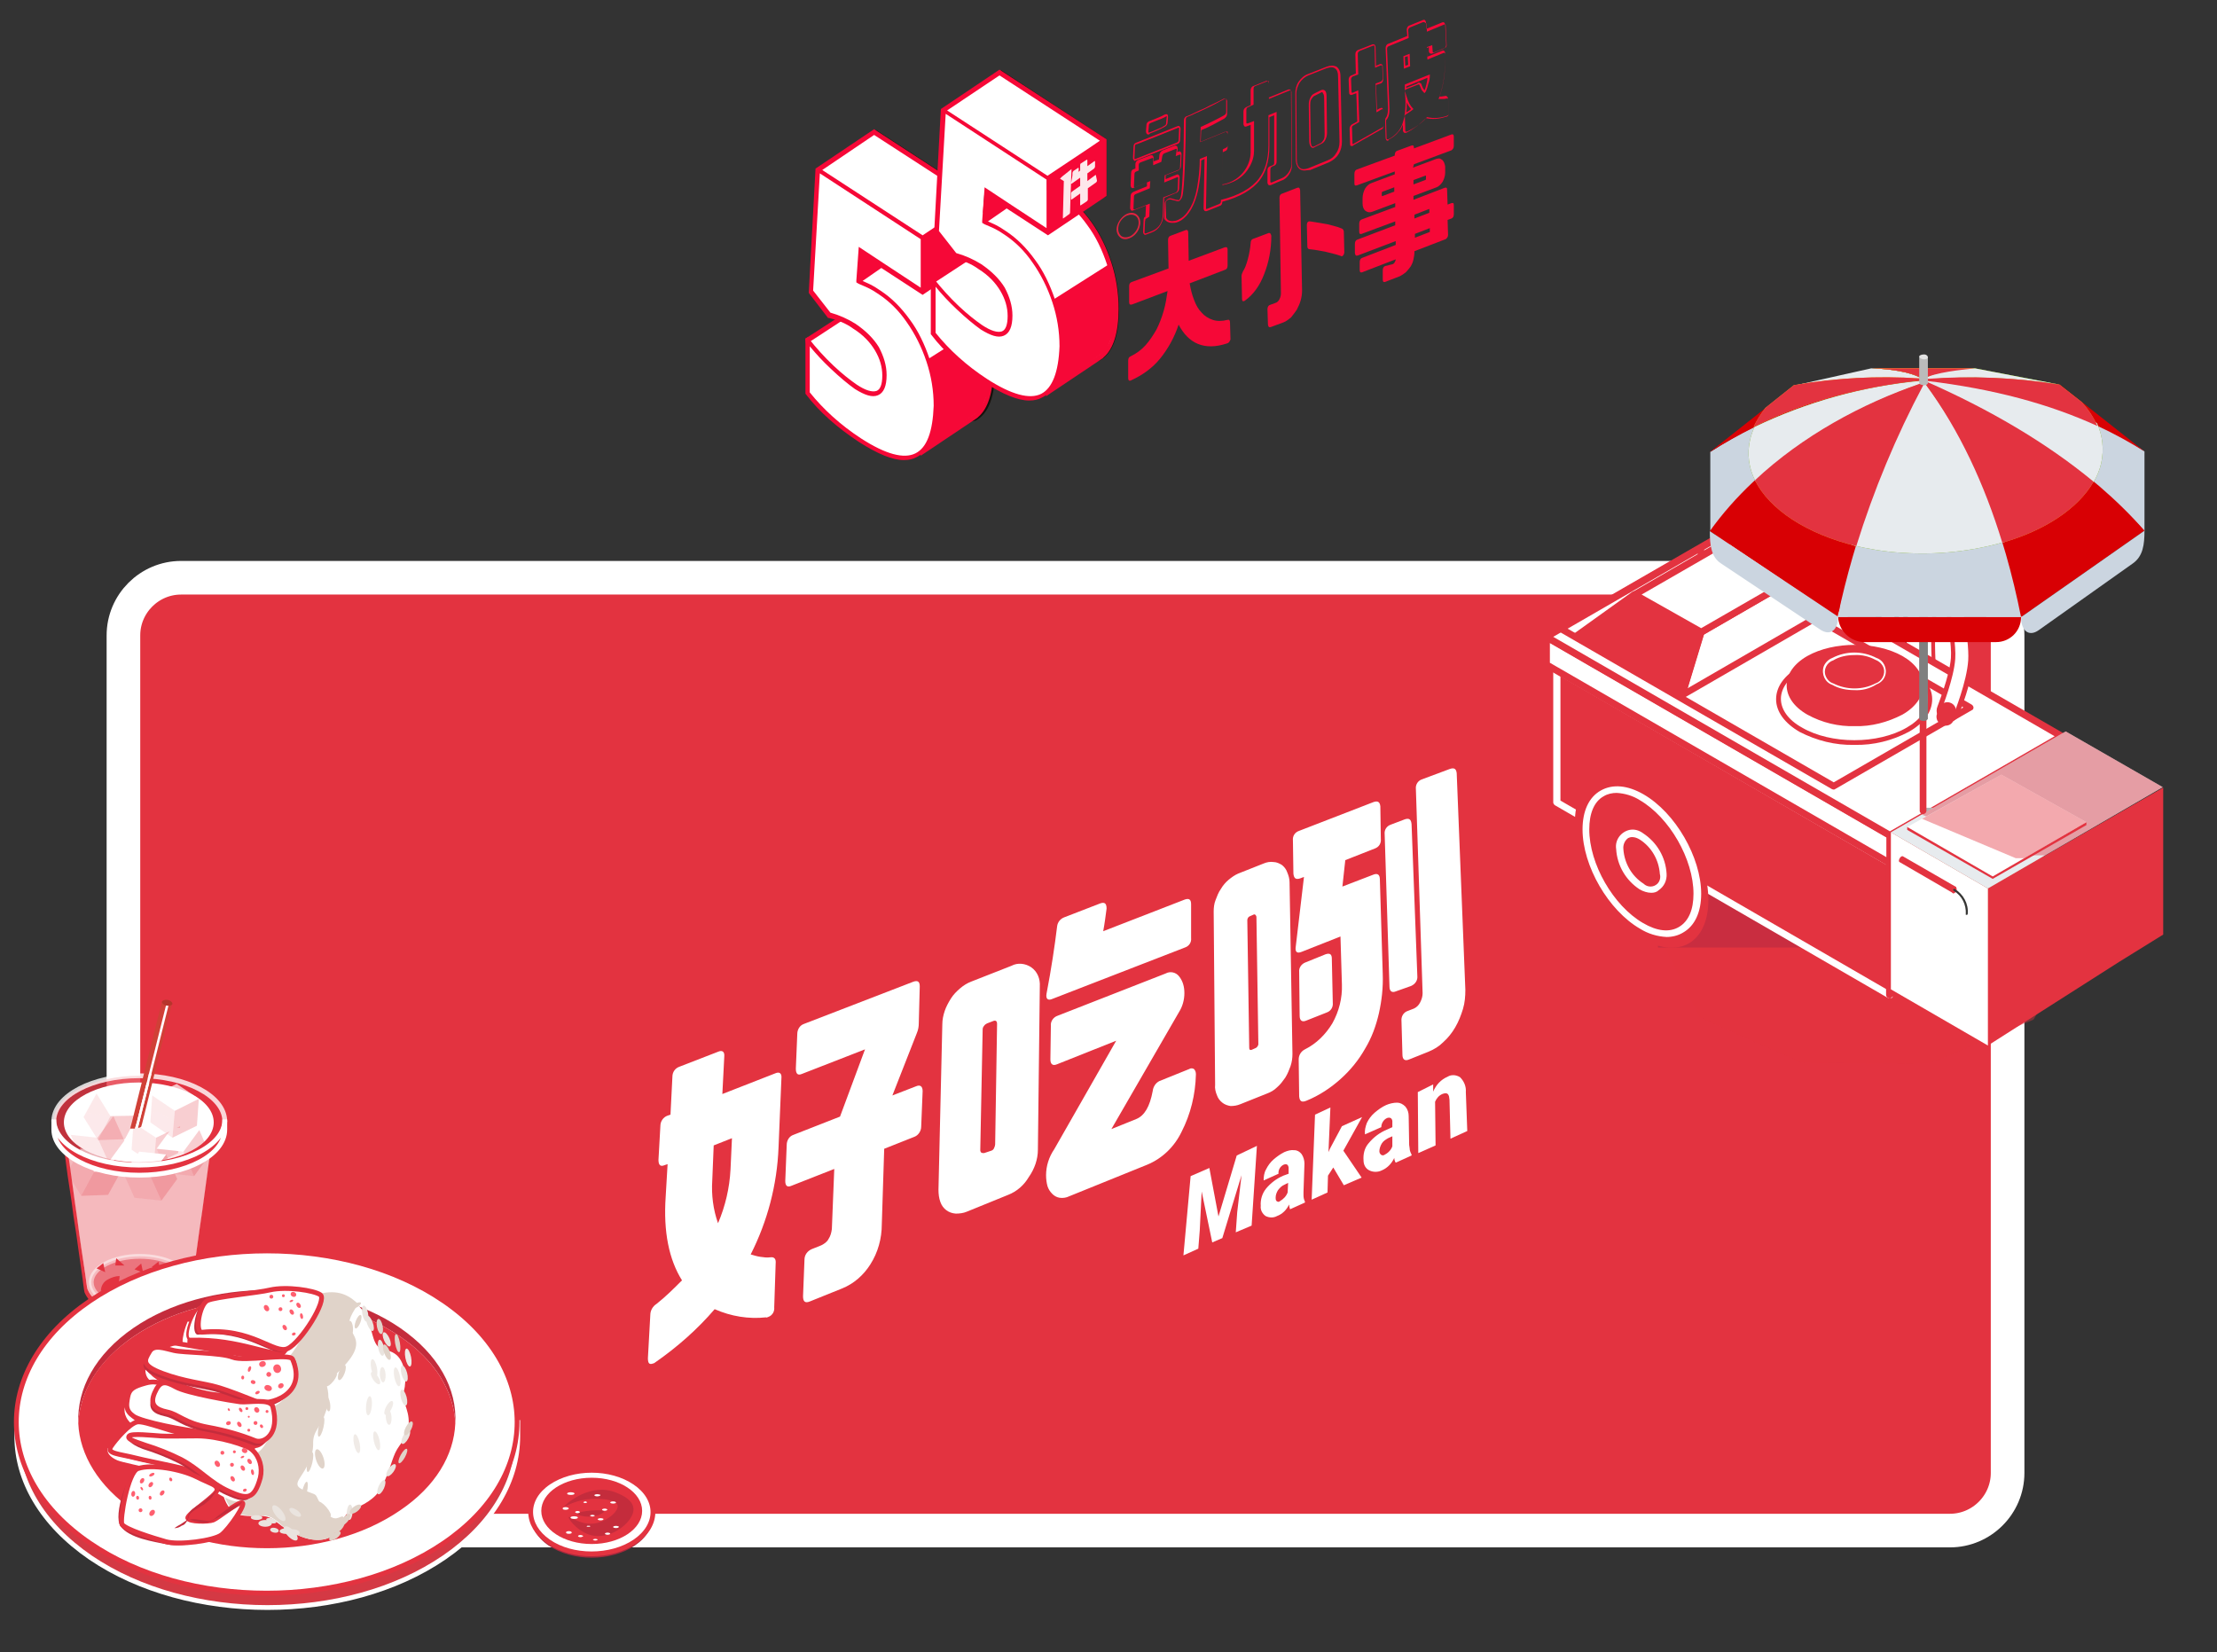 <?xml version="1.0" encoding="utf-8"?>
<!-- Generator: Adobe Illustrator 24.0.1, SVG Export Plug-In . SVG Version: 6.00 Build 0)  -->
<svg version="1.1" id="Layer_1" xmlns="http://www.w3.org/2000/svg" xmlns:xlink="http://www.w3.org/1999/xlink" x="0px" y="0px"
	 viewBox="0 0 461.6 344" enable-background="new 0 0 461.6 344" xml:space="preserve">
<rect x="0" y="0" width="461.6" height="344" fill="#333333" stroke="none"/>
<g>
	<g id="_x35__71_">
		<g id="XMLID_4476_">
			<g id="XMLID_4492_">
				<path id="XMLID_4496_" fill="#FFB100" d="M194.9,53c2.2,1.4,4.2,3.4,6,5.9c1.8,2.5,3.2,5.3,4.1,8.3c1,3.1,1.5,6.2,1.5,9.4
					c0,5.6-1.3,9-3.8,10.3c-2.6,1.3-6.5,0.3-11.7-3.1c-4.5-2.9-8.1-6.2-10.9-9.8l0-11.1c1.5,1.9,3.2,3.8,5.1,5.6
					c1.9,1.8,3.6,3.2,4.9,4.1c1.9,1.2,3.4,1.7,4.4,1.3c1-0.4,1.5-1.6,1.5-3.7c0-1.9-0.5-3.7-1.6-5.5c-1-1.8-2.6-3.3-4.8-4.7
					c-1.6-1.1-3.4-1.8-5.3-2.2l-3.8-4.9l1.4-25.4l21.8,14.2l0,11.2l-13-8.5l-0.5,6.3c1.4,0.5,2.3,1,2.9,1.3
					C193.9,52.4,194.4,52.7,194.9,53z"/>
				<path id="XMLID_4493_" fill="#17110C" d="M200.2,88c-2.5,0-5.6-1.2-9.4-3.8c-4.5-2.9-8.2-6.3-11-9.9l-0.1-0.1l0-12.5l0.8,1
					c1.5,1.9,3.2,3.7,5.1,5.6c1.9,1.8,3.5,3.2,4.9,4c1.8,1.2,3.2,1.6,4.1,1.3c0.8-0.3,1.2-1.4,1.2-3.2c0-1.8-0.5-3.6-1.5-5.2
					c-1-1.7-2.6-3.2-4.6-4.6c-1.6-1-3.3-1.8-5.1-2.2l-0.1,0l-4-5.2l0-0.2l1.8-26l22.3,14.5l0,11.8l-0.4,0.3l-12.6-8.2l-0.4,5.1
					c1.2,0.5,2.1,0.9,2.6,1.2c0.6,0.3,1.1,0.7,1.6,1l0,0c2.2,1.5,4.3,3.5,6.1,6c1.8,2.5,3.2,5.4,4.2,8.5c1,3.1,1.5,6.3,1.5,9.6
					c0,5.8-1.4,9.4-4.1,10.8C202,87.8,201.1,88,200.2,88z M180.4,73.8c2.8,3.5,6.4,6.7,10.7,9.6c5.1,3.3,8.9,4.3,11.3,3.1
					c2.4-1.2,3.6-4.5,3.6-9.9c0-3.1-0.5-6.2-1.5-9.2c-1-3-2.3-5.8-4.1-8.2c-1.7-2.4-3.7-4.4-5.8-5.8l0,0c-0.5-0.3-1-0.6-1.6-1
					c-0.6-0.3-1.5-0.8-2.8-1.3l-0.3-0.1l0.5-7.4l13,8.4l0-10.1l-21-13.7l-1.4,24.4l3.6,4.6c1.9,0.4,3.6,1.2,5.2,2.3
					c2.2,1.4,3.8,3.1,4.9,4.9c1.1,1.8,1.6,3.8,1.6,5.8c0,2.3-0.6,3.7-1.8,4.2c-1.2,0.4-2.7,0-4.8-1.3c-1.4-0.9-3.1-2.3-5-4.2
					c-1.6-1.5-3.1-3.1-4.4-4.7L180.4,73.8z"/>
			</g>
			<polygon id="XMLID_4491_" fill="#FFFFFF" points="182,27.5 170.3,35.4 192.1,49.6 203.9,41.7 			"/>
			<path id="XMLID_4490_" fill="#FFFFFF" d="M168.2,70.8l11.3-7.4l7.6,9.7l0,10.1l-8.5,2.6c0,0-6.4-6-6.7-6.7
				c-0.3-0.7-2.8-2.5-2.8-2.5L168.2,70.8z"/>
			<path id="XMLID_4487_" fill="#F60837" d="M178.5,86.4l-0.2-0.2c-2-1.8-6.5-6.1-6.8-6.9c-0.1-0.4-1.5-1.5-2.6-2.3l-0.2-0.1l-1-6.1
				l0-0.3l11.9-7.7l7.9,10.2l0,10.7L178.5,86.4z M169.5,76.4c0.8,0.5,2.5,1.8,2.8,2.6c0.3,0.5,3.9,4,6.4,6.4l7.9-2.4l0-9.6l-7.2-9.3
				l-10.7,7L169.5,76.4z"/>
			<path id="XMLID_4486_" fill="#FFFFFF" d="M200.8,58.9c-1.8-2.5-3.8-4.4-6-5.9c-0.5-0.3-1-0.6-1.6-1c-0.6-0.3-1.5-0.8-2.9-1.3
				l-9.7,2.2l-4.8,7l12.7,10.8l2.4,13.2c0,0,0.1,0,0.1,0.1l0.3,10.7l12-8l0,0c2.1-1.6,3.2-4.8,3.1-9.9c0-3.2-0.5-6.3-1.5-9.4
				C204,64.2,202.6,61.4,200.8,58.9z"/>
			<path id="XMLID_4483_" fill="#F60837" d="M191.7,94.9l-1.2-11l-2.4-13l-13-11l5.2-7.5l10-2.2l0.1,0c1.4,0.6,2.4,1,3,1.4
				c0.6,0.3,1.1,0.7,1.6,1c2.2,1.5,4.3,3.5,6.1,6c1.8,2.5,3.2,5.4,4.2,8.5c1,3.1,1.5,6.3,1.5,9.6c0,5-1.1,8.4-3.1,10.1l0,0l-0.2,0.2
				L191.7,94.9z M191.3,83.5L191.3,83.5l0.1,0.4l0.3,9.8l11.3-7.6c2-1.5,3-4.6,2.9-9.4c0-3.1-0.5-6.2-1.5-9.2c-1-3-2.3-5.8-4.1-8.2
				l0,0c-1.7-2.4-3.7-4.4-5.8-5.8c-0.5-0.3-1-0.6-1.6-1c-0.5-0.3-1.5-0.7-2.7-1.3l-9.5,2.1l-4.5,6.4l12.5,10.6L191.3,83.5z"/>
			<path id="XMLID_4481_" fill="#FFFFFF" d="M183.1,60.9c2.2,1.4,4.2,3.4,6,5.9c1.8,2.5,3.2,5.3,4.1,8.3c1,3.1,1.5,6.2,1.5,9.4
				c0,5.6-1.3,9-3.8,10.3c-2.6,1.3-6.5,0.3-11.7-3.1c-4.5-2.9-8.1-6.2-10.9-9.8l0-11.1c1.5,1.9,3.2,3.8,5.1,5.6
				c1.9,1.8,3.6,3.2,4.9,4.1c1.9,1.3,3.4,1.7,4.4,1.3c1-0.4,1.5-1.6,1.5-3.7c0-1.9-0.5-3.7-1.6-5.5c-1-1.8-2.6-3.3-4.8-4.7
				c-1.6-1.1-3.4-1.8-5.3-2.2l-3.8-4.9l1.4-25.4l21.8,14.2l0,11.2l-13-8.5l-0.5,6.3c1.4,0.5,2.3,1,2.9,1.3
				C182.1,60.3,182.6,60.6,183.1,60.9z"/>
			<path id="XMLID_4477_" fill="#F60837" d="M205,67.3l-11.5,7.3c-1-2.9-2.3-5.7-4.1-8.1c-1.8-2.5-3.8-4.5-6.1-6
				c-0.5-0.3-1-0.7-1.6-1c-0.5-0.3-1.2-0.6-2.1-1l3.9-2.7l8.6,5.6l12.2-8.2l0-11.8L182,26.9l-12.2,8.2l-1.4,25.7l0,0.2l4,5.2l0.1,0
				c1.8,0.4,3.6,1.1,5.1,2.2c2.1,1.3,3.6,2.9,4.6,4.6c1,1.7,1.5,3.4,1.5,5.2c0,1.8-0.4,2.9-1.2,3.2c-0.9,0.3-2.3-0.1-4.1-1.3
				c-1.3-0.9-3-2.2-4.9-4c-1.9-1.8-3.6-3.7-5.1-5.6l-0.2-0.3l-0.5,0.3l0,11.5l0.1,0.1c2.8,3.7,6.6,7,11,9.9c3.9,2.5,7,3.8,9.4,3.8
				c1,0,1.9-0.2,2.6-0.6c0.9-0.4,1.6-1.1,2.2-2l11.2-7.8l1.7-4l0.4-6.5L205,67.3z M182,28.1L203,41.7l-1.9,1.3l-9,6l-20.9-13.6
				L182,28.1z M190.6,94.4c-2.4,1.2-6.2,0.2-11.3-3.1c-4.3-2.8-7.9-6.1-10.7-9.6l0-9.6c1.3,1.6,2.8,3.2,4.4,4.7
				c1.9,1.8,3.6,3.2,5,4.2c2.1,1.3,3.6,1.8,4.8,1.3c1.2-0.5,1.8-1.9,1.8-4.2c0-2-0.6-3.9-1.6-5.8c-1.1-1.8-2.7-3.4-4.9-4.9
				c-1.6-1-3.4-1.8-5.2-2.3l-3.6-4.6l1.4-24.4l21,13.7l0,10.1l-7.3-4.8l0,0l-5.6-3.7l-0.5,7l0,0.4l0.5,0.3c1.2,0.5,2.1,0.9,2.6,1.2
				c0.6,0.3,1.1,0.7,1.6,1c2.1,1.4,4.1,3.3,5.8,5.8c1.7,2.4,3.1,5.2,4.1,8.2c1,3,1.5,6.1,1.5,9.2C194.2,89.9,193,93.2,190.6,94.4z"
				/>
		</g>
	</g>
	<g>
		<path fill="#F60837" d="M255.5,71.5c-2.4,0.8-4.4,0.8-6.1,0.1c-1.7-0.7-3-2.1-4-4c-0.9,2.7-2.2,5-3.8,7c-1.6,2-3.7,3.5-6.1,4.6
			c-0.4,0.2-0.6,0-0.6-0.5l0-3.6c0-0.5,0.2-0.8,0.5-0.9c1.2-0.6,2.2-1.3,3.1-2.3c0.9-1,1.6-2.1,2.3-3.3c0.6-1.2,1.1-2.5,1.5-3.9
			c0.4-1.4,0.6-2.7,0.8-4.1l-7.4,2.8c-0.4,0.1-0.6,0-0.6-0.5l0-3.3c0-0.5,0.2-0.8,0.6-0.9l7.6-2.8l-0.1-5.9c0-0.5,0.2-0.8,0.5-0.9
			l3.2-1.2c0.3-0.1,0.5,0.1,0.5,0.5l0.1,5.9l7.5-2.8c0.4-0.1,0.6,0,0.6,0.5l0,3.3c0,0.5-0.2,0.8-0.6,0.9l-7.3,2.8
			c0.2,1.2,0.5,2.4,0.9,3.4c0.4,1.1,0.9,2,1.6,2.7c0.6,0.7,1.4,1.2,2.3,1.5c0.9,0.3,1.9,0.3,3.1,0c0.3-0.1,0.5,0.1,0.5,0.5l0.1,3.6
			C256,71.1,255.9,71.4,255.5,71.5z"/>
		<path fill="#F60837" d="M264.7,49.1c0,2.8-0.5,5.5-1.5,8c-0.9,2.4-2.3,4.3-4,5.5c0,0-0.1,0.1-0.2,0.1c-0.3,0.1-0.4-0.1-0.4-0.5
			l-0.1-4.7c0-0.3,0.1-0.6,0.3-1c0.4-0.6,0.7-1.4,1-2.5c0.3-1.1,0.5-2.2,0.6-3.4c0-0.5,0.2-0.8,0.6-0.9l3.2-1.2
			C264.5,48.5,264.6,48.7,264.7,49.1z M266.4,41.2c0-0.5,0.2-0.8,0.6-0.9l3.1-1.2c0.4-0.1,0.5,0,0.6,0.5l0.4,20.9
			c0,0.7-0.1,1.4-0.3,2.1c-0.2,0.7-0.5,1.3-0.8,1.9c-0.4,0.6-0.8,1.1-1.2,1.6c-0.5,0.4-1,0.8-1.5,1l-2.7,1c-0.4,0.1-0.5,0-0.6-0.5
			l-0.1-3.2c0-0.5,0.2-0.8,0.5-0.9l1.1-0.4c0.4-0.1,0.7-0.4,0.9-0.8c0.2-0.4,0.3-0.8,0.3-1.2L266.4,41.2z M279.5,53.3
			c-0.1,0.1-0.2,0.1-0.3,0c-1.1-0.4-2.2-0.6-3.3-0.9c-1.1-0.2-2.1-0.4-3.2-0.5c-0.3,0-0.5-0.2-0.5-0.6l-0.1-4.4
			c0-0.4,0.1-0.7,0.4-0.8c0,0,0.1,0,0.3,0c0.7,0.1,1.3,0.2,1.9,0.3c0.6,0.1,1.1,0.2,1.7,0.3c0.5,0.1,1,0.3,1.5,0.4
			c0.5,0.1,1,0.3,1.5,0.5c0.2,0.1,0.4,0.3,0.4,0.7l0.1,4.3C279.8,53,279.7,53.2,279.5,53.3z"/>
		<path fill="#F60837" d="M294.2,34.9l4.8-1.8c0.3-0.1,0.5-0.1,0.7-0.1c0.2,0,0.4,0.2,0.6,0.3c0.2,0.2,0.3,0.4,0.4,0.6
			c0.1,0.3,0.2,0.6,0.2,0.9l0,1.1c0,0.7-0.2,1.3-0.5,1.9c-0.4,0.6-0.8,1-1.3,1.2l-4.8,1.8l0,0.8l6.5-2.5c0.4-0.1,0.5,0,0.5,0.5
			l0.1,3l0.8-0.3c0.4-0.1,0.5,0,0.5,0.5l0,1.8c0,0.5-0.2,0.8-0.5,0.9l-0.8,0.3l0.1,3.1c0,0.4-0.2,0.7-0.5,0.9l-6.5,2.5l0,0.1
			c0,0.6-0.1,1.1-0.2,1.6c-0.1,0.5-0.3,1-0.6,1.5c-0.3,0.4-0.6,0.8-1,1.2c-0.4,0.3-0.8,0.6-1.2,0.8l-3.1,1.2c-0.3,0.1-0.5,0-0.5-0.5
			l0-1.9c0-0.5,0.2-0.8,0.5-0.9L290,55c0.2-0.1,0.3-0.2,0.4-0.4c0.1-0.2,0.2-0.4,0.2-0.6l-7,2.7c-0.3,0.1-0.5,0-0.5-0.5l0-1.6
			c0-0.5,0.2-0.8,0.5-0.9l7-2.7l0-0.8l-7.9,3c-0.4,0.1-0.5,0-0.6-0.5l0-1.9c0-0.5,0.2-0.8,0.5-0.9l7.9-3l0-0.8l-7,2.6
			c-0.3,0.1-0.5,0-0.5-0.5l0-1.6c0-0.5,0.2-0.8,0.5-0.9l7-2.6l0-0.8l-4.8,1.8c-0.5,0.2-1,0.1-1.4-0.2c-0.4-0.3-0.6-0.9-0.6-1.5
			l0-1.1c0-0.7,0.2-1.4,0.5-2c0.4-0.6,0.8-1,1.4-1.2l4.8-1.8l0-0.6l-7.9,2.9c-0.4,0.1-0.5,0-0.5-0.5l0-1.9c0-0.5,0.2-0.8,0.5-0.9
			l7.9-2.9l0-0.1c0-0.5,0.2-0.8,0.5-0.9l3-1.1c0.3-0.1,0.5,0,0.5,0.5l0,0.1l7.8-2.9c0.3-0.1,0.5,0,0.5,0.5l0,1.9
			c0,0.4-0.2,0.7-0.5,0.9l-7.8,2.9L294.2,34.9z M290.3,39l-2.4,0.9c-0.1,0-0.2,0.1-0.2,0.3l0,0.5c0,0.1,0.1,0.2,0.2,0.1l2.4-0.9
			L290.3,39z M294.3,38.4l2.4-0.9c0.1,0,0.2-0.1,0.2-0.3l0-0.5c0-0.1-0.1-0.2-0.2-0.1l-2.4,0.9L294.3,38.4z M294.5,45.5l3.1-1.2
			l0-0.8l-3.1,1.2L294.5,45.5z M294.6,48.7l0,0.8l3.1-1.2l0-0.8L294.6,48.7z"/>
	</g>
	<g>
		<g>
			<path fill="#F60837" d="M238.5,48.9c-0.1,0-0.2,0-0.3-0.1c-0.1-0.1-0.2-0.3-0.2-0.5l0.1-2.3c0-0.5,0.1-0.7,0.2-0.8l0.1,0
				c0,0,0.1-0.1,0.1-0.3l0.1-2.1l-2.6,1c-0.2,0.1-0.4,0.1-0.5,0c-0.1-0.1-0.2-0.3-0.2-0.5l0.1-2.4c0-0.5,0.2-0.8,0.7-1l2.7-1.1
				l0-0.8l-2.7,1.1c-0.2,0.1-0.4,0.1-0.5,0c-0.1-0.1-0.2-0.3-0.2-0.6l0.1-2.4c0-0.5,0.2-0.8,0.6-0.9l0.3-0.1l0-0.9
				c0-0.4,0.2-0.7,0.6-0.9l2.4-0.9c0.2-0.1,0.4-0.1,0.6,0c0.1,0.1,0.2,0.3,0.2,0.5l0,0.7l1.1-0.4l0.1-1c0.1-0.4,0.3-0.7,0.7-0.9
				l2.3-0.9c0.2-0.1,0.4-0.1,0.6,0c0.1,0.1,0.2,0.3,0.2,0.6l-0.1,0.7l0.2-0.1c0.2-0.1,0.4-0.1,0.5,0c0.1,0.1,0.2,0.3,0.2,0.5
				l-0.1,2.4c0,0.5-0.2,0.8-0.6,1l-2.6,1l0,0.8l2.2-0.9c0.2-0.1,0.4-0.1,0.5,0c0.1,0.1,0.2,0.3,0.2,0.5l-0.1,2.4
				c0,0.4-0.3,0.8-0.7,0.9l-2.4,1l-0.1,3.2c0,1-0.3,1.8-0.7,2.5c-0.4,0.7-1,1.2-1.8,1.5l-1.3,0.5C238.6,48.9,238.5,48.9,238.5,48.9z
				 M238.5,45.6c0,0,0,0.2-0.1,0.5l-0.1,2.3c0,0.1,0,0.2,0.1,0.2c0,0,0.1,0,0.2,0l1.3-0.5c0.7-0.3,1.2-0.7,1.6-1.3
				c0.4-0.6,0.6-1.4,0.6-2.3l0.1-3.4l2.6-1c0.2-0.1,0.4-0.4,0.4-0.6l0.1-2.4c0-0.2,0-0.2,0-0.2c0,0-0.1,0-0.2,0l-2.7,1.1l0.1-1.5
				l2.8-1.1c0.3-0.1,0.4-0.3,0.4-0.6v0l0.1-2.4c0-0.2,0-0.2,0-0.2c0,0-0.1,0-0.2,0l-0.8,0.3l0.2-1.3c0-0.1,0-0.2,0-0.2
				c0,0-0.1,0-0.2,0l-2.3,0.9c-0.3,0.1-0.4,0.3-0.5,0.6l-0.2,1.2l-1.7,0.7l0-1.3c0-0.1,0-0.2,0-0.2c0,0-0.1,0-0.2,0l-2.4,0.9
				c-0.3,0.1-0.4,0.3-0.4,0.6l0,1.1l-0.5,0.2c-0.3,0.1-0.4,0.3-0.4,0.6l-0.1,2.4c0,0.2,0,0.2,0,0.3c0,0,0.1,0,0.2,0l3.2-1.3
				l-0.1,1.5l-2.9,1.2c-0.3,0.1-0.4,0.3-0.4,0.6l-0.1,2.4c0,0.1,0,0.2,0.1,0.2c0,0,0.1,0,0.2,0l3.1-1.2l-0.1,2.7
				C238.9,45.4,238.7,45.5,238.5,45.6L238.5,45.6z"/>
			<path fill="#F60837" d="M236.3,33.5c-0.1,0-0.2,0-0.2-0.1c-0.1-0.1-0.2-0.3-0.2-0.5l0.1-2.3c0-0.5,0.2-0.8,0.6-0.9l8.5-3.4
				c0.2-0.1,0.4-0.1,0.5,0c0.1,0.1,0.2,0.3,0.2,0.5l-0.1,2.3c0,0.5-0.2,0.8-0.6,0.9l-8.6,3.4C236.5,33.4,236.4,33.5,236.3,33.5z
				 M236.3,30.6l-0.1,2.3c0,0.2,0,0.2,0,0.2c0,0,0.1,0,0.2,0l8.6-3.4c0.3-0.1,0.4-0.3,0.4-0.6l0.1-2.3c0-0.2,0-0.2,0-0.2
				c0,0-0.1,0-0.2,0l-8.5,3.4C236.4,30,236.3,30.2,236.3,30.6L236.3,30.6z"/>
			<path fill="#F60837" d="M239.1,28c-0.1,0-0.2,0-0.3-0.1c-0.1-0.1-0.2-0.3-0.2-0.6l0.1-1.2c0-0.5,0.3-0.8,0.7-0.9
				c0.5-0.2,1-0.4,1.5-0.6c0.5-0.2,1-0.4,1.5-0.7c0.1,0,0.4-0.2,0.6-0.1c0.2,0.1,0.2,0.5,0.2,0.6l-0.1,1.1c0,0.4-0.2,0.7-0.6,0.9
				c-0.4,0.2-0.9,0.5-1.4,0.7c-0.5,0.2-1.1,0.5-1.7,0.7C239.3,28,239.2,28,239.1,28z M242.9,24.2c0,0-0.1,0-0.2,0.1
				c-0.5,0.3-1.1,0.5-1.6,0.7c-0.5,0.2-1,0.4-1.5,0.6c-0.3,0.1-0.4,0.3-0.4,0.6l-0.1,1.2c0,0.2,0,0.2,0,0.2c0,0,0.1,0,0.2,0
				c0.6-0.2,1.2-0.5,1.7-0.7c0.5-0.2,1-0.4,1.4-0.7c0.3-0.1,0.4-0.3,0.4-0.6l0.1-1.1C243,24.3,242.9,24.3,242.9,24.2
				C242.9,24.3,242.9,24.2,242.9,24.2z"/>
			<path fill="#F60837" d="M244,46.4c-0.7,0-1.2-0.3-1.5-0.7c-0.1-0.1-0.1-0.3-0.1-0.5l0,0l0,0l0.1-2.7c0-0.1,0-0.4,0.2-0.6
				c0.1-0.1,0.2-0.3,0.5-0.5c0.4-0.2,0.6-0.1,1,0c0.2,0.1,0.4,0.1,0.7,0.2c0.2,0,0.3,0,0.5,0.1c0.1-0.1,0.3-0.2,0.4-0.6
				c0.4-1,0.7-8.9,0.7-16c0-0.4,0.2-0.8,0.6-0.9c0.6-0.2,1.2-0.5,1.8-0.8c0.6-0.3,1.3-0.6,2-0.9c0.7-0.4,1.4-0.7,2-1
				c0.6-0.3,1.3-0.6,1.8-0.9c0.2-0.1,0.4-0.1,0.6,0c0.1,0.1,0.2,0.3,0.2,0.5l0,2.6c0,0.4-0.2,0.7-0.6,1c-0.8,0.4-1.6,0.9-2.4,1.3
				c-0.8,0.4-1.6,0.8-2.4,1.1l-0.1,2.4l4.9-2c0.2-0.1,0.4-0.1,0.5,0c0.1,0.1,0.2,0.3,0.2,0.5l0,2.6c0,0.5-0.2,0.8-0.6,0.9l-0.4,0.2
				l-0.1,6.7c0.8-0.1,3.3-0.7,4.9-3.3c0.8-1.3,1-2.6,1-3.4l0-5.7l-0.8,0.3c-0.2,0.1-0.4,0.1-0.5,0c-0.1-0.1-0.2-0.3-0.2-0.5l0-2.6
				c0-0.4,0.2-0.7,0.6-0.9l0.9-0.4l0-3.1c0-0.4,0.2-0.8,0.6-0.9l2.5-1c0.2-0.1,0.4-0.1,0.5,0c0.1,0.1,0.2,0.3,0.2,0.5l0,2.9l3.9-1.6
				c0.2-0.1,0.4-0.1,0.6,0c0.1,0.1,0.2,0.3,0.2,0.5l0.1,15.2c0,0.7-0.2,1.3-0.6,1.9c-0.4,0.6-0.9,1.1-1.6,1.3l-2.1,0.9
				c-0.2,0.1-0.4,0.1-0.6,0c-0.1-0.1-0.2-0.3-0.2-0.5l0-2.5c0-0.6,0.3-0.8,0.6-0.9l0.5-0.2c0.2-0.1,0.3-0.2,0.3-0.5l0-9.9l-1,0.4
				l0,6c0,3-0.7,5.4-2,7.1c-1.5,2-4.3,3.6-7.8,4.5c0,0.5-0.2,0.8-0.6,0.9l-2.5,1c-0.2,0.1-0.4,0.1-0.6,0c-0.1-0.1-0.2-0.3-0.2-0.5
				l0.2-10.3l-0.7,0.3c0,1.4-0.1,2.8-0.3,4.1c-0.2,1.6-0.7,4.6-2.2,6.7c-0.2,0.3-0.8,1.1-1.7,1.7c-0.7,0.4-1.2,0.5-1.4,0.5
				C244.4,46.4,244.2,46.4,244,46.4z M242.8,45.2c0,0.1,0,0.2,0.1,0.3c0.3,0.6,1.3,0.6,1.6,0.5c0.2,0,0.7-0.1,1.3-0.5
				c0.9-0.5,1.4-1.3,1.6-1.6c1.5-2,1.9-5,2.1-6.5c0.2-1.4,0.3-2.8,0.3-4.2l0-0.1l1.5-0.6l-0.2,10.8c0,0.2,0,0.2,0,0.2
				c0,0,0.1,0,0.2,0l2.5-1c0.3-0.1,0.4-0.3,0.4-0.6l0-0.3l0.1,0c3.6-0.9,6.3-2.4,7.8-4.4c1.3-1.7,2-4,2-6.9l0-6.3l1.7-0.7l0,10.4
				c0,0.4-0.2,0.7-0.5,0.8l-0.5,0.2c-0.1,0.1-0.3,0.2-0.3,0.6l0,2.5c0,0.1,0,0.2,0.1,0.2c0,0,0.1,0,0.2,0l2.1-0.9
				c0.5-0.2,1-0.6,1.4-1.2c0.4-0.6,0.6-1.1,0.6-1.7l-0.1-15.2c0-0.1,0-0.2,0-0.2c0,0-0.1,0-0.2,0l-4.4,1.8l0-3.5
				c0-0.1,0-0.2-0.1-0.2c0,0-0.1,0-0.2,0l-2.5,1c-0.3,0.1-0.4,0.3-0.4,0.6l0,3.3l-1.1,0.5c-0.3,0.1-0.4,0.3-0.4,0.6l0,2.6
				c0,0.2,0,0.2,0.1,0.2c0,0,0.1,0,0.2,0l1.3-0.5l0,6.2c0,0.9-0.2,2.2-1.1,3.6c-1.8,3-5,3.4-5.3,3.5l-0.2,0l0.1-7.4l0.6-0.3
				c0.3-0.1,0.4-0.3,0.4-0.6l0-2.6c0-0.2,0-0.2-0.1-0.2c0,0-0.1,0-0.2,0l-5.4,2.2l0.1-3.2l0.1,0c0.9-0.4,1.7-0.8,2.5-1.2
				c0.8-0.4,1.6-0.8,2.3-1.2c0.3-0.2,0.4-0.4,0.4-0.7l0-2.6c0-0.1,0-0.2-0.1-0.2c0,0-0.1,0-0.2,0.1c-0.6,0.3-1.2,0.6-1.9,1
				c-0.6,0.3-1.3,0.7-2,1c-0.7,0.3-1.4,0.7-2,0.9c-0.6,0.3-1.2,0.6-1.8,0.8c-0.3,0.1-0.4,0.3-0.4,0.6c0,3.5-0.2,14.9-0.8,16.2
				c-0.3,0.6-0.6,0.8-0.7,0.8l0,0l0,0c-0.2,0-0.4,0-0.6-0.1c-0.3-0.1-0.6-0.1-0.8-0.2c-0.4-0.1-0.5-0.1-0.8,0
				c-0.2,0.1-0.3,0.2-0.4,0.3c-0.1,0.2-0.1,0.3-0.1,0.4L242.8,45.2z"/>
			<g>
				<path fill="#F60837" d="M271.6,35.5c-0.4,0-0.7-0.1-1-0.3c-0.5-0.4-0.8-1.1-0.8-2l-0.1-13.7c0-0.9,0.2-1.8,0.7-2.5
					c0.5-0.7,1.1-1.3,2-1.6l3.8-1.5c0.8-0.3,1.5-0.3,2.1,0c0.5,0.4,0.8,1,0.8,2l0.3,13.6c0,0.9-0.2,1.8-0.7,2.6
					c-0.5,0.8-1.2,1.3-2,1.7l-3.9,1.6C272.3,35.4,272,35.5,271.6,35.5z M277.2,14c-0.3,0-0.6,0.1-1,0.2l-3.8,1.5
					c-0.7,0.3-1.3,0.8-1.8,1.5c-0.4,0.7-0.7,1.5-0.7,2.3l0.1,13.7c0,0.8,0.2,1.4,0.7,1.8c0.4,0.3,1,0.3,1.8,0l3.9-1.6
					c0.8-0.3,1.4-0.8,1.8-1.5c0.5-0.7,0.7-1.5,0.7-2.4l-0.3-13.6c0-0.8-0.2-1.4-0.7-1.7C277.8,14.1,277.5,14,277.2,14z"/>
				<path fill="#F60837" d="M273.4,30.8c-0.2,0-0.4-0.1-0.5-0.3c-0.2-0.3-0.3-0.6-0.3-1.2l-0.1-7.5c0-0.5,0.1-1,0.3-1.4
					c0.2-0.4,0.4-0.7,0.8-0.9l1.4-0.7c0.4-0.2,0.7-0.1,0.9,0.1c0.2,0.2,0.3,0.6,0.3,1.2l0.1,7.5c0,0.5-0.1,1-0.3,1.4
					c-0.2,0.4-0.4,0.7-0.8,0.9l-1.4,0.7C273.6,30.7,273.5,30.8,273.4,30.8z M275.2,19.2c-0.1,0-0.1,0-0.2,0.1l-1.4,0.7
					c-0.2,0.1-0.4,0.4-0.6,0.7c-0.2,0.4-0.2,0.8-0.2,1.2l0.1,7.5c0,0.4,0.1,0.8,0.2,1c0.1,0.1,0.2,0.2,0.5,0.1l1.4-0.7
					c0.2-0.1,0.4-0.4,0.6-0.7c0.2-0.4,0.2-0.8,0.2-1.2l-0.1-7.5c0-0.5-0.1-0.8-0.2-0.9C275.4,19.2,275.3,19.2,275.2,19.2z"/>
			</g>
			<path fill="#F60837" d="M281.5,30.4c-0.1,0-0.1,0-0.2,0c-0.2-0.1-0.2-0.3-0.2-0.5l-0.1-3.1c0-0.4,0.2-0.7,0.5-0.9l1.1-0.6
				l-0.2-5.9l-0.8,0.3c-0.2,0.1-0.4,0.1-0.5,0c-0.2-0.1-0.2-0.3-0.2-0.5l-0.1-2.6c0-0.4,0.2-0.8,0.6-0.9l0.9-0.4l-0.1-4
				c0-0.4,0.2-0.8,0.6-0.9l2.8-1.1c0.2-0.1,0.4-0.1,0.6,0c0.1,0.1,0.2,0.3,0.2,0.5l0.1,3.9l0.7-0.3c0.2-0.1,0.4-0.1,0.5,0
				c0.2,0.1,0.2,0.3,0.2,0.5l0.1,2.6c0,0.4-0.2,0.8-0.6,0.9l-0.9,0.3l0.2,5.2l0.5-0.3c0.3-0.1,0.5-0.2,0.6-0.1
				c0.1,0.1,0.2,0.3,0.2,0.5l0.1,3.1c0,0.4-0.2,0.8-0.6,0.9l-5.8,3.3C281.8,30.3,281.7,30.4,281.5,30.4z M282.8,18.8l0.2,6.6
				l-1.2,0.7c-0.2,0.1-0.4,0.3-0.3,0.6l0.1,3.1c0,0.2,0,0.2,0.1,0.2c0,0,0.1,0,0.2-0.1l5.8-3.3c0.3-0.1,0.4-0.3,0.4-0.6l-0.1-3.1
				c0-0.2,0-0.2-0.1-0.2c0,0-0.1,0-0.3,0.1l-1,0.6l-0.2-6l1.1-0.4c0.2-0.1,0.4-0.4,0.4-0.6l-0.1-2.6c0-0.1,0-0.2-0.1-0.2
				c-0.1,0-0.1,0-0.2,0l-1.2,0.5l-0.1-4.4c0-0.1,0-0.2-0.1-0.2c0,0-0.1,0-0.2,0l-2.8,1.1c-0.2,0.1-0.4,0.3-0.4,0.6l0.1,4.3l-1.1,0.4
				c-0.2,0.1-0.4,0.3-0.4,0.6l0.1,2.6c0,0.1,0,0.2,0.1,0.2c0,0,0.1,0,0.2,0L282.8,18.8z M288.9,29.3c-0.1,0-0.2,0-0.2-0.1
				c-0.1-0.1-0.2-0.3-0.2-0.5l-0.1-3.5c0-0.2,0-0.4,0.1-0.6c0.1-0.1,0.1-0.2,0.2-0.3c0.2-0.4,0.3-1,0.3-1.8l-0.5-12.5
				c0-0.4,0.2-0.8,0.6-0.9l3.9-1.6l-0.1-1.3c0-0.4,0.2-0.8,0.6-0.9l2.7-1.1c0.2-0.1,0.4-0.1,0.5,0c0.1,0.1,0.2,0.3,0.2,0.5L297,6
				l3.2-1.3c0.2-0.1,0.4-0.1,0.5,0c0.1,0.1,0.2,0.3,0.2,0.5l0.2,4.1c0,0.4-0.2,0.7-0.6,0.9l-2.2,0.9c-0.2,0.1-0.4,0.1-0.6,0
				c-0.1-0.1-0.2-0.3-0.2-0.5l0-0.8l-0.4,0.2l0.1,1.8l3-1.2c0.2-0.1,0.4-0.1,0.5,0c0.1,0.1,0.2,0.3,0.2,0.5c0.1,3.5-0.3,6.5-1.2,9
				c0.1,0,0.3,0,0.4,0c0.2,0,0.5-0.1,0.7-0.1c0.2-0.1,0.4,0,0.5,0.1c0.1,0.1,0.2,0.3,0.2,0.5l0.2,2.8c0,0.6-0.3,0.9-0.6,0.9
				c-1.5,0.5-2.9,0.6-4.2,0.3c-0.6,0.6-1.2,1.1-1.8,1.6c-0.7,0.5-1.4,1-2.2,1.4c-0.2,0.1-0.4,0.1-0.6,0c-0.1-0.1-0.2-0.3-0.2-0.5
				l0-1.2c-0.2,0.6-0.5,1.1-0.9,1.5c-0.5,0.7-1.2,1.2-2.1,1.7C289.1,29.3,289,29.3,288.9,29.3z M296.5,4.6c0,0-0.1,0-0.2,0l-2.7,1.1
				c-0.2,0.1-0.4,0.3-0.4,0.6l0.1,1.6l-4.1,1.7c-0.3,0.1-0.4,0.3-0.4,0.6l0.5,12.5c0,0.8-0.1,1.5-0.4,1.9c0,0.1-0.1,0.2-0.2,0.3
				c-0.1,0.1-0.1,0.2-0.1,0.4l0.1,3.5c0,0.1,0,0.2,0.1,0.2c0,0,0.1,0,0.3,0c0.8-0.4,1.5-1,2-1.6c0.5-0.6,0.9-1.4,1.1-2.3l0.3-1
				l-0.1,0l0.1-0.4c0.1-1,0.2-2.1,0.1-3.4l-0.1-1.4l0.4,1.3c0.3,1,0.7,1.8,1.3,2.4l0.1,0.1l-0.1,0.1c-0.4,0.3-0.8,0.6-1.3,0.9
				l-0.4,0.3l0.1,3.2c0,0.1,0,0.2,0.1,0.2c0,0,0.1,0,0.3,0c0.8-0.4,1.5-0.8,2.2-1.3c0.7-0.5,1.3-1,1.8-1.6l0.1-0.1l0.1,0
				c1.3,0.3,2.7,0.2,4.1-0.3c0.2-0.1,0.4-0.2,0.4-0.6l-0.2-2.8c0-0.1,0-0.2-0.1-0.2c-0.1,0-0.2,0-0.2,0c-0.3,0.1-0.5,0.1-0.8,0.1
				c-0.2,0-0.5,0-0.7,0l-0.2,0l0.1-0.2c1-2.5,1.4-5.6,1.3-9.1c0-0.2-0.1-0.2-0.1-0.3c0,0-0.1,0-0.2,0l-3.4,1.4l-0.1-2.6l1.1-0.4
				l0.1,1.3c0,0.1,0,0.2,0.1,0.2c0,0,0.1,0,0.2,0l2.2-0.9c0.3-0.1,0.4-0.3,0.4-0.6l-0.2-4.1c0-0.1,0-0.2-0.1-0.2c0,0-0.1,0-0.2,0
				l-3.6,1.5l-0.1-1.7C296.6,4.7,296.6,4.6,296.5,4.6C296.5,4.6,296.5,4.6,296.5,4.6z M292.9,21.3c0,0.8,0,1.5-0.1,2.1
				c0.4-0.2,0.7-0.4,1-0.7C293.4,22.3,293.1,21.8,292.9,21.3z M296.6,19.4l-0.2-0.2c-0.2-0.2-0.4-0.4-0.5-0.7
				c-0.1-0.2-0.2-0.5-0.3-0.7c0-0.1-0.1-0.1-0.1-0.2c-0.1,0-0.2,0-0.2,0l-2.3,0.9c0,0,0,0-0.2,0.1l-0.3,0.2l0-1.2l5.2-2.1l0,0.3
				c0,0.5-0.1,1.1-0.3,1.6c-0.1,0.5-0.3,1.1-0.5,1.6L296.6,19.4z M295.4,17.2c0.1,0,0.2,0,0.3,0.1c0.2,0.1,0.3,0.2,0.3,0.4
				c0.1,0.2,0.2,0.5,0.3,0.7c0.1,0.1,0.2,0.3,0.3,0.4c0.2-0.4,0.3-0.9,0.4-1.3c0.1-0.4,0.2-0.9,0.2-1.3l-4.4,1.8l0,0.3l2.3-0.9
				C295.2,17.2,295.3,17.2,295.4,17.2z M292.3,14.3l-0.1-2.6l1.3-0.5l0.1,2.6L292.3,14.3z M292.5,11.9l0.1,1.8l0.6-0.2l-0.1-1.8
				L292.5,11.9z"/>
		</g>
		<path fill="#E2223F" d="M234.3,49.8c-0.4,0-0.8-0.1-1.1-0.4c-0.6-0.5-0.9-1.4-0.6-2.4c0.3-1,1-1.9,1.9-2.4
			c0.8-0.4,1.6-0.4,2.2,0.1c0.6,0.5,0.9,1.4,0.6,2.4c-0.2,1-1,2-1.9,2.4C235,49.7,234.6,49.8,234.3,49.8z M235.5,44.7
			c-0.3,0-0.6,0.1-0.9,0.2c-0.8,0.4-1.5,1.2-1.7,2.1c-0.2,0.9,0,1.6,0.5,2.1c0.5,0.4,1.2,0.4,1.9,0.1v0c0.8-0.4,1.5-1.3,1.7-2.2
			c0.2-0.9,0-1.6-0.5-2C236.2,44.8,235.9,44.7,235.5,44.7z"/>
	</g>
	<g id="_x35__70_">
		<g id="XMLID_4454_">
			<g id="XMLID_4470_">
				<path id="XMLID_4474_" fill="#FFB100" d="M221,40.6c2.2,1.4,4.2,3.4,6,5.9c1.8,2.5,3.2,5.3,4.1,8.3c1,3.1,1.5,6.2,1.5,9.4
					c0,5.6-1.3,9-3.8,10.3c-2.6,1.3-6.5,0.3-11.7-3.1c-4.5-2.9-8.1-6.2-10.9-9.8l0-11.1c1.5,1.9,3.2,3.8,5.1,5.6
					c1.9,1.8,3.6,3.2,4.9,4.1c1.9,1.2,3.4,1.7,4.4,1.3c1-0.4,1.5-1.6,1.5-3.7c0-1.9-0.5-3.7-1.6-5.5c-1-1.8-2.6-3.3-4.8-4.7
					c-1.6-1.1-3.4-1.8-5.3-2.2l-3.8-4.9l1.4-25.4L230,29.3l0,11.2L217,32l-0.5,6.3c1.4,0.5,2.3,1,2.9,1.3
					C220,40,220.5,40.3,221,40.6z"/>
				<path id="XMLID_4471_" fill="#17110C" d="M226.3,75.6c-2.5,0-5.6-1.2-9.4-3.8c-4.5-2.9-8.2-6.3-11-9.9l-0.1-0.1l0-12.5l0.8,1
					c1.5,1.9,3.2,3.7,5.1,5.6c1.9,1.8,3.5,3.2,4.9,4c1.8,1.2,3.2,1.6,4.1,1.3c0.8-0.3,1.2-1.4,1.2-3.2c0-1.8-0.5-3.6-1.5-5.2
					c-1-1.7-2.6-3.2-4.6-4.6c-1.6-1-3.3-1.8-5.1-2.2l-0.1,0l-4-5.2l0-0.2l1.8-26L230.4,29l0,11.8l-0.4,0.3l-12.6-8.2L217,38
					c1.2,0.5,2.1,0.9,2.6,1.2c0.6,0.3,1.1,0.7,1.6,1l0,0c2.2,1.5,4.3,3.5,6.1,6c1.8,2.5,3.2,5.4,4.2,8.5c1,3.1,1.5,6.3,1.5,9.6
					c0,5.8-1.4,9.4-4.1,10.8C228.1,75.4,227.2,75.6,226.3,75.6z M206.5,61.4c2.8,3.5,6.4,6.7,10.7,9.6c5.1,3.3,8.9,4.3,11.3,3.1
					c2.4-1.2,3.6-4.5,3.6-9.9c0-3.1-0.5-6.2-1.5-9.2c-1-3-2.3-5.8-4.1-8.2c-1.7-2.4-3.7-4.4-5.8-5.8l0,0c-0.5-0.3-1-0.6-1.6-1
					c-0.6-0.3-1.5-0.8-2.8-1.3l-0.3-0.1l0.5-7.4l13,8.4l0-10.1l-21-13.7l-1.4,24.4l3.6,4.6c1.9,0.4,3.6,1.2,5.2,2.3
					c2.2,1.4,3.8,3.1,4.9,4.9c1.1,1.8,1.6,3.8,1.6,5.8c0,2.3-0.6,3.7-1.8,4.2c-1.2,0.4-2.7,0-4.8-1.3c-1.4-0.9-3.1-2.3-5-4.2
					c-1.6-1.5-3.1-3.1-4.4-4.7L206.5,61.4z"/>
			</g>
			<polygon id="XMLID_4469_" fill="#FFFFFF" points="208.1,15.1 196.4,23 218.2,37.2 230,29.3 			"/>
			<path id="XMLID_4468_" fill="#FFFFFF" d="M194.3,58.4l11.3-7.4l7.6,9.7l0,10.1l-8.5,2.6c0,0-6.4-6-6.7-6.7
				c-0.3-0.7-2.8-2.5-2.8-2.5L194.3,58.4z"/>
			<path id="XMLID_4465_" fill="#F60837" d="M204.6,74l-0.2-0.2c-2-1.8-6.5-6.1-6.8-6.9c-0.1-0.4-1.5-1.5-2.6-2.3l-0.2-0.1l-1-6.1
				l0-0.3l11.9-7.7l7.9,10.2l0,10.7L204.6,74z M195.6,64c0.8,0.5,2.5,1.8,2.8,2.6c0.3,0.5,3.9,4,6.4,6.4l7.9-2.4l0-9.6l-7.2-9.3
				l-10.7,7L195.6,64z"/>
			<path id="XMLID_4464_" fill="#FFFFFF" d="M226.9,46.5c-1.8-2.5-3.8-4.4-6-5.9c-0.5-0.3-1-0.6-1.6-1c-0.6-0.3-1.5-0.8-2.9-1.3
				l-9.7,2.2l-4.8,7l12.7,10.8l2.4,13.2c0,0,0.1,0,0.1,0.1l0.3,10.7l12-8l0,0c2.1-1.6,3.2-4.8,3.1-9.9c0-3.2-0.5-6.3-1.5-9.4
				C230.1,51.8,228.7,49,226.9,46.5z"/>
			<path id="XMLID_4461_" fill="#F60837" d="M217.8,82.5l-1.2-11l-2.4-13l-13-11l5.2-7.5l10-2.2l0.1,0c1.4,0.6,2.4,1,3,1.4
				c0.6,0.3,1.1,0.7,1.6,1c2.2,1.5,4.3,3.5,6.1,6c1.8,2.5,3.2,5.4,4.2,8.5c1,3.1,1.5,6.3,1.5,9.6c0,5-1.1,8.4-3.1,10.1l0,0l-0.2,0.2
				L217.8,82.5z M217.4,71.1L217.4,71.1l0.1,0.4l0.3,9.8l11.3-7.6c2-1.5,3-4.6,2.9-9.4c0-3.1-0.5-6.2-1.5-9.2c-1-3-2.3-5.8-4.1-8.2
				l0,0c-1.7-2.4-3.7-4.4-5.8-5.8c-0.5-0.3-1-0.6-1.6-1c-0.5-0.3-1.5-0.7-2.7-1.3L207,41l-4.5,6.4L215,58L217.4,71.1z"/>
			<path id="XMLID_4459_" fill="#FFFFFF" d="M209.2,48.5c2.2,1.4,4.2,3.4,6,5.9c1.8,2.5,3.2,5.3,4.1,8.3c1,3.1,1.5,6.2,1.5,9.4
				c0,5.6-1.3,9-3.8,10.3c-2.6,1.3-6.5,0.3-11.7-3.1c-4.5-2.9-8.1-6.2-10.9-9.8l0-11.1c1.5,1.9,3.2,3.8,5.1,5.6
				c1.9,1.8,3.6,3.2,4.9,4.1c1.9,1.3,3.4,1.7,4.4,1.3c1-0.4,1.5-1.6,1.5-3.7c0-1.9-0.5-3.7-1.6-5.5c-1-1.8-2.6-3.3-4.8-4.7
				c-1.6-1.1-3.4-1.8-5.3-2.2l-3.8-4.9l1.4-25.4l21.8,14.2l0,11.2l-13-8.5l-0.5,6.3c1.4,0.5,2.3,1,2.9,1.3
				C208.2,47.9,208.7,48.2,209.2,48.5z"/>
			<path id="XMLID_4455_" fill="#F60837" d="M231.1,54.9l-11.5,7.3c-1-2.9-2.3-5.7-4.1-8.1c-1.8-2.5-3.8-4.5-6.1-6
				c-0.5-0.3-1-0.7-1.6-1c-0.5-0.3-1.2-0.6-2.1-1l3.9-2.7l8.6,5.6l12.2-8.2l0-11.8l-22.3-14.5l-12.2,8.2l-1.4,25.7l0,0.2l4,5.2
				l0.1,0c1.8,0.4,3.6,1.1,5.1,2.2c2.1,1.3,3.6,2.9,4.6,4.6c1,1.7,1.5,3.4,1.5,5.2c0,1.8-0.4,2.9-1.2,3.2c-0.9,0.3-2.3-0.1-4.1-1.3
				c-1.3-0.9-3-2.2-4.9-4c-1.9-1.8-3.6-3.7-5.1-5.6l-0.2-0.3l-0.5,0.3l0,11.5l0.1,0.1c2.8,3.7,6.6,7,11,9.9c3.9,2.5,7,3.8,9.4,3.8
				c1,0,1.9-0.2,2.6-0.6c0.9-0.4,1.6-1.1,2.2-2l11.2-7.8l1.7-4l0.4-6.5L231.1,54.9z M208.1,15.7l20.9,13.6l-1.9,1.3l-9,6L197.2,23
				L208.1,15.7z M216.8,82c-2.4,1.2-6.2,0.2-11.3-3.1c-4.3-2.8-7.9-6.1-10.7-9.6l0-9.6c1.3,1.6,2.8,3.2,4.4,4.7
				c1.9,1.8,3.6,3.2,5,4.2c2.1,1.3,3.6,1.8,4.8,1.3c1.2-0.5,1.8-1.9,1.8-4.2c0-2-0.6-3.9-1.6-5.8c-1.1-1.8-2.7-3.4-4.9-4.9
				c-1.6-1-3.4-1.8-5.2-2.3l-3.6-4.6l1.4-24.4l21,13.7l0,10.1l-7.3-4.8l0,0l-5.6-3.7l-0.5,7l0,0.4l0.5,0.3c1.2,0.5,2.1,0.9,2.6,1.2
				c0.6,0.3,1.1,0.7,1.6,1c2.1,1.4,4.1,3.3,5.8,5.8c1.7,2.4,3.1,5.2,4.1,8.2c1,3,1.5,6.1,1.5,9.2C220.4,77.5,219.1,80.8,216.8,82z"
				/>
		</g>
	</g>
	<path opacity="0.9" fill="#FFFFFF" d="M220.7,37.2c0.1-0.1,0.2-0.2,0.3-0.3c0,0,0.3-0.3,0.6-0.5c0.6-0.5,1.4-1.1,1.5-1.2
		c-0.2,4.9-0.3,8.8-0.3,9c0,0,0,0.2-0.1,0.3c0,0.1-0.1,0.1-0.1,0.1l-1.1,0.8c-0.1,0-0.1,0.1-0.1,0.1c-0.1,0-0.1-0.1-0.1-0.2
		c0-0.2,0.1-3.4,0.2-7.6 M228.4,37.6c0,0.2-0.1,0.3-0.2,0.4l-1.7,1.2l0,2.3c0,0.2-0.1,0.3-0.2,0.4l-1.2,0.8
		c-0.1,0.1-0.2,0.1-0.2-0.1l0-2.3l-1.7,1.2c-0.1,0.1-0.2,0.1-0.2-0.1l0-1.1c0-0.2,0.1-0.3,0.2-0.4l1.7-1.2l0-1.7l-1.7,1.2
		c-0.1,0.1-0.2,0.1-0.2-0.1c0.1-0.3,0.1-0.7,0.2-1c0.1-0.4,0.1-0.7,0.1-1.1c0-0.1,0.1-0.3,0.2-0.4l0.9-0.6c0.1-0.1,0.2-0.1,0.2,0.1
		c0,0.3,0,0.5-0.1,0.7l0.4-0.3l0-1.2c0-0.1,0.1-0.3,0.2-0.3l1.1-0.7c0.1-0.1,0.2-0.1,0.2,0.1l0,1.2l1.4-1c0.1-0.1,0.2-0.1,0.2,0.1
		l0,1c0,0.1-0.1,0.3-0.2,0.4l-1.4,1l0,1.6l1.6-1.2c0.1-0.1,0.2-0.1,0.2,0.1L228.4,37.6z"/>
</g>
<g>
	<g id="Layer_2_1_">
		<g id="Layer_3">
			<path fill="#E33340" stroke="#FFFFFF" stroke-width="7" stroke-miterlimit="10" d="M37.7,120.3H406c6.6,0,12,5.4,12,12v174.4
				c0,6.6-5.4,12-12,12H37.7c-6.6,0-12-5.4-12-12V132.3C25.7,125.7,31.1,120.3,37.7,120.3z"/>
			<path fill="#E33340" d="M40.8,241.6l-2.7,1.3l-8.2,1.4l-9.2-1.3l-7.4-4l0.4,2.9l0.4,3l0.8,5.3l0.4,3l0.6,3.9l0.4,2.9l0.5,3.5
				l0.4,2.8c0,0,0.3,2.5,0.4,2.8l0,0l0,0c0.5,1.2,1.4,2.2,2.6,2.9c2.3,1.3,4.8,2,7.5,2.1c0.5,0,1,0.1,1.5,0.1
				c6.5,0,11.7-2.7,11.7-6.1l0.7-4.7l1-6.8l0.6-4.3l1.5-10.8l0.4-2.6L40.8,241.6z"/>
			<path fill="#FFFFFF" d="M39.5,242.1c-3.2,1.1-6.5,1.8-9.9,1.9c-3.4,0.3-6.8-0.2-10-1.4c-2.1-0.8-3.9-2-5.6-3.5l0.5,3.3l0.4,2.9
				l0.7,5.1l0.4,2.8l0.5,3.7l0.4,2.8l0.5,3.3l0.4,2.7c0,0,0.3,2.4,0.4,2.7v0l0,0c0.5,1.2,1.3,2.1,2.4,2.7c2.1,1.2,4.5,1.9,7,2
				c0.5,0,0.9,0,1.4,0c6,0,11-2.6,11-5.8l0.6-4.5l0.9-6.5l0.6-4.1l1.4-10.3l0.3-2.1C42.4,240.7,41,241.5,39.5,242.1z"/>
			<path opacity="0.34" fill="#E33340" enable-background="new    " d="M39.5,242.8c-3.2,1.1-6.6,1.7-9.9,1.8
				c-3.4,0.3-6.8-0.2-10-1.3c-2-0.8-3.9-2-5.6-3.4l0.5,3.2l0.4,2.8l0.7,4.9l0.4,2.8l0.5,3.6l0.4,2.7l0.5,3.2l0.4,2.6
				c0,0,0.3,2.3,0.4,2.7l0,0l0,0c0.5,1.1,1.3,2.1,2.4,2.7c2.1,1.2,4.5,1.9,7,2c0.5,0,0.9,0,1.4,0c6,0,11-2.6,11-5.7l0.6-4.4l0.9-6.4
				l0.6-4l1.4-10.1l0.3-2C42.4,241.4,41,242.2,39.5,242.8z"/>
			<path fill="#E33340" stroke="#FFFFFF" stroke-miterlimit="10" d="M11.2,233.3v0.2C11.2,233.5,11.2,233.4,11.2,233.3z"/>
			<path fill="#E33340" stroke="#FFFFFF" stroke-miterlimit="10" d="M46.8,233.4c0,0,0,0.1,0,0.1V233.4z"/>
			<path opacity="0.8" fill="#E33340" stroke="#FFFFFF" stroke-miterlimit="10" enable-background="new    " d="M46.8,233.4
				c-0.1-5.2-8.1-9.4-17.8-9.4s-17.6,4.1-17.8,9.3c0,0.1,0,0.1,0,0.2c0,5.2,8,9.5,17.8,9.5S46.8,238.7,46.8,233.4
				C46.9,233.5,46.8,233.4,46.8,233.4z"/>
			<path opacity="0.5" fill="#E33340" stroke="#FFFFFF" stroke-miterlimit="10" enable-background="new    " d="M39.2,266.9
				c-0.1-3-4.6-5.3-10.1-5.3s-10,2.4-10.1,5.3c0,0,0,0.1,0,0.1c0,3,4.5,5.4,10.1,5.4s10.1-2.4,10.1-5.4V266.9z"/>
			<path fill="#FFFFFF" d="M13.3,233.7c0-4.6,7-8.3,15.6-8.3s15.6,3.7,15.6,8.3s-7,8.3-15.6,8.3S13.3,238.3,13.3,233.7z"/>
			<polygon fill="#E33340" points="27.4,267 26.5,269.1 27.5,270.6 28.5,268.8 			"/>
			<path fill="#E33340" d="M21,268.8c0-1,0.6-2,1.5-2.4c0.7-0.4,1.6-0.7,2.4-0.7c0,0,0,2.3-1.4,2.8C22.7,268.8,21.9,268.9,21,268.8z
				"/>
			<polygon fill="#E33340" points="24.2,262 24,263.5 25.9,263.5 			"/>
			<path fill="#E33340" d="M29.7,266.5c-0.2,0.8-0.1,1.7,0.3,2.4c0.6,1.2,2.3,0.8,2.3,0.8c0.1-0.8-0.1-1.6-0.6-2.2
				C31.1,267.1,30.4,266.7,29.7,266.5z"/>
			<path fill="#E33340" d="M36.8,263.6c-0.6,0.6-1.1,1.4-1.3,2.3c0,0.6,0.1,1.3,0.4,1.9c0,0,1.6-0.8,1.7-1.7
				C37.5,265.3,37.3,264.4,36.8,263.6z"/>
			<polygon fill="#E33340" points="33,262.7 31.6,263.8 33.4,264.6 			"/>
			<polygon fill="#E33340" points="29.4,263.1 28,264.3 29.8,265 			"/>
			<polygon fill="#E33340" points="21.5,263 20.1,264.1 21.9,264.9 			"/>
			<g opacity="0.7">
				<polygon fill="#FFFFFF" points="32.5,236.9 27.8,233.8 32.9,231.3 37.5,234.5 				"/>
				<polygon opacity="0.15" fill="#E33340" enable-background="new    " points="32,242.5 27.4,239.4 27.8,233.8 32.5,236.9 				"/>
				<polygon opacity="0.34" fill="#E33340" enable-background="new    " points="32,242.5 37.1,240.1 37.5,234.5 32.5,236.9 				"/>
				<polygon fill="#FFFFFF" points="38.2,239.8 32.6,239.2 35.9,234.7 41.5,235.3 				"/>
				<polygon opacity="0.15" fill="#E33340" enable-background="new    " points="40.4,244.9 34.9,244.3 32.6,239.2 38.2,239.8 				
					"/>
				<polygon opacity="0.34" fill="#E33340" enable-background="new    " points="40.4,244.9 43.7,240.4 41.5,235.3 38.2,239.8 				
					"/>
				<polygon fill="#FFFFFF" points="19.6,244 16.6,239.2 22.2,239.1 25.2,243.9 				"/>
				<polygon opacity="0.15" fill="#E33340" enable-background="new    " points="16.9,249 14,244.2 16.6,239.3 19.6,244 				"/>
				<polygon opacity="0.34" fill="#E33340" enable-background="new    " points="16.9,249 22.5,248.8 25.2,243.9 19.6,244 				"/>
				<polygon fill="#FFFFFF" points="20.3,236.9 14.7,236.3 18,231.8 23.6,232.3 				"/>
				<polygon opacity="0.15" fill="#E33340" enable-background="new    " points="22.6,242 17,241.4 14.7,236.3 20.3,236.9 				"/>
				<polygon opacity="0.34" fill="#E33340" enable-background="new    " points="22.6,242 25.9,237.5 23.6,232.4 20.3,236.9 				"/>
				<polygon fill="#FFFFFF" points="31.3,244.9 25.7,244.3 29,239.8 34.6,240.4 				"/>
				<polygon opacity="0.15" fill="#E33340" enable-background="new    " points="33.6,250 28,249.4 25.7,244.3 31.3,244.9 				"/>
				<polygon opacity="0.34" fill="#E33340" enable-background="new    " points="33.6,250 36.9,245.5 34.6,240.4 31.3,244.9 				"/>
				<polygon fill="#FFFFFF" points="36.4,231.2 31.7,228.1 36.8,225.7 41.4,228.8 				"/>
				<polygon opacity="0.15" fill="#E33340" enable-background="new    " points="35.9,236.9 31.3,233.7 31.7,228.1 36.4,231.3 				
					"/>
				<polygon opacity="0.34" fill="#E33340" enable-background="new    " points="35.9,236.9 41,234.4 41.4,228.8 36.4,231.3 				"/>
				<polygon fill="#FFFFFF" points="23,232.4 20.1,227.6 25.7,227.5 28.7,232.3 				"/>
				<polygon opacity="0.15" fill="#E33340" enable-background="new    " points="20.4,237.4 17.4,232.6 20.1,227.7 23,232.4 				"/>
				<polygon opacity="0.34" fill="#E33340" enable-background="new    " points="20.4,237.4 26,237.2 28.6,232.3 23,232.4 				"/>
			</g>
			<path fill="#D04037" d="M33.7,208.6l-6.2,24.9l-0.4,1.5h0.4c0.2,0,0.4,0,0.6,0l0.4-1.4l6.2-24.8L33.7,208.6z"/>
			<path fill="#D04037" d="M35.3,208.9L29,233.7l-0.3,1.2c0.2-0.1,0.5-0.1,0.7-0.3l0.2-0.7l6.2-24.9L35.3,208.9z"/>
			<path fill="#FFFFFF" d="M34.7,208.8l-6.2,24.8l-0.4,1.4c0.2,0,0.4-0.1,0.6-0.1l0.3-1.2l6.2-24.8L34.7,208.8z"/>
			<path fill="#B7352C" d="M33.7,208.6c0.1-0.3,0.6-0.5,1.2-0.4s1,0.5,1,0.8s-0.6,0.5-1.2,0.4S33.7,208.9,33.7,208.6z"/>
			<path fill="#E33340" stroke="#FFFFFF" stroke-miterlimit="10" d="M29,242.6c-9.9,0-17.8-4.2-17.8-9.5v2l0,0c0,0,0,0.1,0,0.1
				c0,5.2,8,9.5,17.8,9.5s17.8-4.2,17.8-9.5v-2.1C46.9,238.3,38.9,242.6,29,242.6z"/>
			<path fill="#D43944" stroke="#FFFFFF" stroke-miterlimit="10" d="M107.7,296.2L3.5,295.8v3.3l0,0c0,9.1,5.1,18.2,15.3,25.2
				c20.4,13.9,53.4,13.9,73.7,0c10.2-7,15.3-16.1,15.3-25.2l0,0V296.2z"/>
			<path fill="#FFFFFF" stroke="#E33340" stroke-miterlimit="10" d="M92.4,321.3c-20.4,13.9-53.4,13.9-73.7,0
				c-20.4-13.9-20.4-36.5,0-50.4s53.4-13.9,73.7,0S112.8,307.4,92.4,321.3z"/>
			<path fill="#C42C3C" d="M94.8,296.4c-0.3-6.6-4.1-13.1-11.5-18.1c-15.3-10.5-40.2-10.5-55.5,0c-7.3,5-11.2,11.5-11.5,18.1
				c-0.3-7.2,3.5-14.4,11.5-19.9c15.3-10.5,40.2-10.5,55.5,0C91.3,282,95.2,289.2,94.8,296.4z"/>
			<path fill="#E33340" d="M94.8,296.4c-0.3,6.6-4.1,13.1-11.5,18.1C68,325,43.2,325,27.8,314.5c-7.3-5-11.2-11.6-11.5-18.1
				c0.3-6.6,4.1-13.1,11.5-18.1c15.3-10.5,40.2-10.5,55.5,0C90.7,283.3,94.5,289.8,94.8,296.4z"/>
			<path fill="#FFFFFF" d="M82.1,281.8c-2.1-1.3-3.5,0-4.5-3.7c-1-3.7-1.6-5.1-3.6-6.8s-4.3-2.6-8.3-1.5s-8.6,6.8-8.8,12.9
				c-0.1,4-1.7,8.7-3.7,10.9S46.7,300,46,305c-0.5,3.9,0.5,9.9,4.2,10.5c3.5,0.6,4.7-0.6,7.1,1.2c2.4,1.8,1.8,1.6,4.8,3
				c3.1,1.4,5.8,1.1,7,0.1s2.4-4.7,4.3-5.5s4.7-2,6.1-4.7c1.6-3.2,1.9-5.1,2.8-7.1s2.8-3.2,2.8-6.2c0.1-3-1.6-4.6-1-6.7
				S84.5,283.3,82.1,281.8z"/>
			
				<ellipse transform="matrix(0.981 -0.194 0.194 0.981 -52.983 20.769)" fill="#EAE4DF" cx="79.4" cy="280.6" rx="0.6" ry="1.7"/>
			
				<ellipse transform="matrix(0.981 -0.194 0.194 0.981 -51.678 19.993)" fill="#EAE4DF" cx="76.1" cy="273.5" rx="0.6" ry="1.7"/>
			
				<ellipse transform="matrix(0.936 -0.351 0.351 0.936 -91.814 44.511)" fill="#EAE4DF" cx="77" cy="275.7" rx="0.6" ry="1.7"/>
			
				<ellipse transform="matrix(0.936 -0.351 0.351 0.936 -93.664 46.133)" fill="#E0D3C9" cx="80.5" cy="281.7" rx="0.6" ry="1.7"/>
			
				<ellipse transform="matrix(0.967 -0.254 0.254 0.967 -69.982 30.859)" fill="#EAE4DF" cx="84.3" cy="286" rx="0.6" ry="1.7"/>
			
				<ellipse transform="matrix(0.967 -0.254 0.254 0.967 -71.264 31.003)" fill="#EAE4DF" cx="84.2" cy="291" rx="0.6" ry="1.7"/>
			
				<ellipse transform="matrix(5.808678e-02 -0.998 0.998 5.808678e-02 -245.696 369.356)" fill="#EAE4DF" cx="72.9" cy="314.9" rx="1.6" ry="0.6"/>
			
				<ellipse transform="matrix(0.805 -0.593 0.593 0.805 -171.975 105.254)" fill="#E0D3C9" cx="74.1" cy="314.2" rx="1.4" ry="0.6"/>
			
				<ellipse transform="matrix(0.584 -0.812 0.812 0.584 -214.684 193.325)" fill="#EAE4DF" cx="81.3" cy="306.2" rx="1.5" ry="0.6"/>
			
				<ellipse transform="matrix(0.41 -0.912 0.912 0.41 -235.689 255.06)" fill="#EAE4DF" cx="79.4" cy="309.8" rx="1.6" ry="0.6"/>
			
				<ellipse transform="matrix(0.64 -0.769 0.769 0.64 -217.268 169.216)" fill="#E0D3C9" cx="71.8" cy="316.3" rx="1.5" ry="0.6"/>
			
				<ellipse transform="matrix(0.818 -0.575 0.575 0.818 -171.249 98.356)" fill="#E0D3C9" cx="69.8" cy="319.8" rx="1.4" ry="0.6"/>
			
				<ellipse transform="matrix(1 -2.513010e-02 2.513010e-02 1 -7.989 1.597)" fill="#EAE4DF" cx="59.6" cy="318.7" rx="1.4" ry="0.6"/>
			
				<ellipse transform="matrix(1.553280e-02 -1 1 1.553280e-02 -262.851 367.375)" fill="#EAE4DF" cx="55.1" cy="317.2" rx="0.7" ry="1.4"/>
			
				<ellipse transform="matrix(0.668 -0.744 0.744 0.668 -213.171 158.223)" fill="#E0D3C9" cx="70.7" cy="318" rx="1.5" ry="0.6"/>
			
				<ellipse transform="matrix(0.981 -0.194 0.194 0.981 -52.096 20.595)" fill="#E0D3C9" cx="79.1" cy="276.2" rx="0.6" ry="1.6"/>
			
				<ellipse transform="matrix(0.914 -0.405 0.405 0.914 -106.047 56.483)" fill="#EAE4DF" cx="80.5" cy="279" rx="0.6" ry="1.6"/>
			
				<ellipse transform="matrix(0.986 -0.17 0.17 0.986 -46.205 18.041)" fill="#E0D3C9" cx="82.6" cy="279.6" rx="0.5" ry="1.9"/>
			
				<ellipse transform="matrix(0.468 -0.884 0.884 0.468 -219.586 233.763)" fill="#EAE4DF" cx="84.4" cy="299.3" rx="1.6" ry="0.6"/>
			
				<ellipse transform="matrix(0.468 -0.884 0.884 0.468 -217.728 233.333)" fill="#E0D3C9" cx="85" cy="297.5" rx="1.6" ry="0.6"/>
			
				<ellipse transform="matrix(0.478 -0.878 0.878 0.478 -222.391 232.045)" fill="#E0D3C9" cx="84" cy="303.1" rx="1.7" ry="0.5"/>
			
				<ellipse transform="matrix(0.194 -0.981 0.981 0.194 -266.387 312.856)" fill="#EAE4DF" cx="57.1" cy="318.5" rx="0.5" ry="0.9"/>
			<path fill="#E0D3C9" d="M62.1,319.7c3.1,1.4,5.8,1.1,7,0.1c0.8-0.6,1.5-2.4,2.5-3.8c-0.1-0.1-0.1-0.1-0.2-0.2
				c-0.6-0.3-1.7,1.6-3.7-1.2c-2-2.8-1.5-3.1-2.3-3.5c-2.8-1.1-4.3-1.3-3-3.3s2.8-4.3,2.8-7.1c-0.1-2.8,1.5-3.3,2.5-6.4
				c0.7-1.7,0.9-3.6,0.4-5.5c-0.2-1.5,1.2-1.6,4.1-5s2-5,1-6.6c-1-1.6-0.5-2.9,1.4-5.7l-0.5-0.4c-1.9-1.7-4.3-2.7-8.3-1.5
				c-4,1.1-8.6,6.8-8.8,12.9c-0.1,4-1.8,8.7-3.7,10.9c-2,2.2-6.5,6.4-7.1,11.5c-0.5,3.9,0.5,9.9,4.2,10.5c3.5,0.6,4.7-0.6,7.1,1.2
				C59.8,318.5,59.1,318.3,62.1,319.7z"/>
			
				<ellipse transform="matrix(0.559 -0.829 0.829 0.559 -234.052 189.81)" fill="#EAE4DF" cx="61.5" cy="315" rx="0.6" ry="1.4"/>
			
				<ellipse transform="matrix(1.535825e-02 -1 1 1.535825e-02 -263.4 364.441)" fill="#EAE4DF" cx="53.3" cy="316" rx="0.5" ry="1.2"/>
			
				<ellipse transform="matrix(1.553280e-02 -1 1 1.553280e-02 -259.062 375.085)" fill="#EAE4DF" cx="60.9" cy="319.1" rx="0.7" ry="1.4"/>
			
				<ellipse transform="matrix(0.283 -0.959 0.959 0.283 -263.116 281.234)" fill="#EAE4DF" cx="56.5" cy="316.6" rx="0.5" ry="1.1"/>
			
				<ellipse transform="matrix(0.864 -0.503 0.503 0.864 -126.722 74.359)" fill="#E0D3C9" cx="74.3" cy="271.8" rx="1.1" ry="0.4"/>
			
				<ellipse transform="matrix(0.359 -0.933 0.933 0.359 -211.088 243.043)" fill="#E0D3C9" cx="71.4" cy="275.2" rx="1.3" ry="0.5"/>
			
				<ellipse transform="matrix(0.999 -4.640909e-02 4.640909e-02 0.999 -12.757 3.683)" fill="#E0D3C9" cx="72.9" cy="276.6" rx="0.6" ry="1.6"/>
			
				<ellipse transform="matrix(0.603 -0.797 0.797 0.603 -202.433 167.145)" fill="#E0D3C9" cx="66.8" cy="287.1" rx="0.8" ry="0.4"/>
			
				<ellipse transform="matrix(0.36 -0.933 0.933 0.36 -208.968 245.777)" fill="#E0D3C9" cx="74.6" cy="275.1" rx="1.5" ry="0.5"/>
			
				<ellipse transform="matrix(0.358 -0.934 0.934 0.358 -221.028 249.935)" fill="#E0D3C9" cx="71.1" cy="285.6" rx="1.7" ry="0.6"/>
			
				<ellipse transform="matrix(0.621 -0.784 0.784 0.621 -198.965 163.159)" fill="#E0D3C9" cx="69.1" cy="287.1" rx="1.7" ry="0.5"/>
			
				<ellipse transform="matrix(0.987 -0.158 0.158 0.987 -45.383 14.485)" fill="#E0D3C9" cx="68.3" cy="292.4" rx="0.5" ry="1.6"/>
			
				<ellipse transform="matrix(0.226 -0.974 0.974 0.226 -237.438 295.156)" fill="#E0D3C9" cx="66.9" cy="296.9" rx="2.1" ry="0.5"/>
			
				<ellipse transform="matrix(0.226 -0.974 0.974 0.226 -246.442 298.598)" fill="#E0D3C9" cx="64.6" cy="304.3" rx="2.1" ry="0.5"/>
			
				<ellipse transform="matrix(0.226 -0.974 0.974 0.226 -253.269 302.283)" fill="#E0D3C9" cx="63.5" cy="310.4" rx="2.1" ry="0.5"/>
			
				<ellipse transform="matrix(0.758 -0.652 0.652 0.758 -188.583 120.139)" fill="#E0D3C9" cx="67.6" cy="314.2" rx="0.6" ry="2"/>
			
				<ellipse transform="matrix(0.951 -0.31 0.31 0.951 -90.964 35.731)" fill="#E0D3C9" cx="66.7" cy="303.6" rx="0.8" ry="2.1"/>
			
				<ellipse transform="matrix(0.468 -0.884 0.884 0.468 -216.068 227.372)" fill="#F0EBE7" cx="80.8" cy="293.2" rx="1.6" ry="0.6"/>
			
				<ellipse transform="matrix(0.829 -0.559 0.559 0.829 -147.091 92.883)" fill="#F0EBE7" cx="78.3" cy="286.9" rx="0.6" ry="1.5"/>
			
				<ellipse transform="matrix(0.976 -0.22 0.22 0.976 -63.967 24.528)" fill="#F0EBE7" cx="78.3" cy="299.9" rx="0.6" ry="2"/>
			
				<ellipse transform="matrix(9.098022e-02 -0.996 0.996 9.098022e-02 -221.693 342.57)" fill="#F0EBE7" cx="76.8" cy="292.7" rx="2" ry="0.6"/>
			
				<ellipse transform="matrix(0.981 -0.197 0.197 0.981 -57.599 20.416)" fill="#F0EBE7" cx="74.1" cy="300.5" rx="0.6" ry="2"/>
			
				<ellipse transform="matrix(0.981 -0.197 0.197 0.981 -54.693 21.786)" fill="#F0EBE7" cx="82.5" cy="286.6" rx="0.6" ry="2"/>
			
				<ellipse transform="matrix(0.981 -0.195 0.195 0.981 -53.494 22.019)" fill="#F0EBE7" cx="85" cy="282.6" rx="0.6" ry="1.9"/>
			
				<ellipse transform="matrix(0.981 -0.195 0.195 0.981 -54.072 20.677)" fill="#F0EBE7" cx="77.9" cy="284.8" rx="0.6" ry="1.9"/>
			
				<ellipse transform="matrix(0.998 -5.989229e-02 5.989229e-02 0.998 -17.002 5.29)" fill="#F0EBE7" cx="79.7" cy="286.3" rx="0.6" ry="1.6"/>
			
				<ellipse transform="matrix(0.998 -6.731876e-02 6.731876e-02 0.998 -19.673 6.118)" fill="#F0EBE7" cx="80.9" cy="295" rx="0.6" ry="1.6"/>
			
				<ellipse transform="matrix(0.789 -0.614 0.614 0.789 -181.325 102.196)" fill="#EAE4DF" cx="58.2" cy="315.1" rx="0.8" ry="2"/>
			
				<ellipse transform="matrix(0.724 -0.69 0.69 0.724 -203.571 129.863)" fill="#EAE4DF" cx="60.5" cy="319.3" rx="0.8" ry="1.9"/>
			<path fill="#E33340" stroke="#FFFFFF" stroke-miterlimit="10" d="M39.4,275.7c0,0-1.6,3.9-0.5,5.1c0.8,0.9,5.1,1.2,8.6,2
				c3.5,0.8,10.4,1,11.6,0.1c1.5-1,4.9-7.3,4.9-7.3L39.4,275.7z"/>
			<path fill="#FFFFFF" stroke="#E33340" stroke-width="0.5" stroke-miterlimit="10" d="M66.1,270.2c-1.5-1.2-6.8-1.9-10.4-1.2
				c-2.4,0.4-12.2,2.2-13.9,3c-1.7,0.8-3.8,6.9-2.2,6.8c10.7-0.3,16.9,3.7,19.7,2.4C62.1,279.8,67.7,271.6,66.1,270.2z"/>
			<path fill="#E9CA80" d="M66.2,269.9c-1.3-0.9-6.9-1.8-10.5-1c-2.4,0.6-11.3,1.4-13,2.2s-2.7,6.8-1.1,6.6
				c10.3-1.1,15,4.7,17.8,3.4S67.6,270.9,66.2,269.9z"/>
			<path fill="#C42C3C" d="M66.2,270c-1.3-0.9-7.1-1.8-10.6-1c-2.4,0.6-11.5,1.5-13.2,2.2c-1.7,0.8-2.8,6.9-1.1,6.7
				c10.4-1.1,15.3,4.8,18.1,3.4C62.2,280,67.7,271.1,66.2,270z"/>
			<path fill="#FFFFFF" stroke="#E33340" stroke-miterlimit="10" d="M66.7,269.6c-1.3-0.9-7-1.8-10.5-1c-2.4,0.6-11.3,1.4-13,2.2
				s-2.7,6.8-1.1,6.6c10.3-1.1,15,4.7,17.8,3.4C62.7,279.5,68.2,270.7,66.7,269.6z"/>
			<path fill="#E33340" stroke="#FFFFFF" stroke-miterlimit="10" d="M31.2,283.2c0,0-1.2,2.7,0.4,3.9c2.5,1.9,4.3,2.5,7.9,3.7
				c3.8,1.3,8.8,1.7,12.3,2.1s6.4-0.4,7.6-3.1L31.2,283.2z"/>
			<path fill="#FFFFFF" stroke="#E33340" stroke-miterlimit="10" d="M60,282.9c-3.8,0.4-18.2-2.4-23.3-3.2c-1.8-0.3-8.3,3.9-4.9,6.2
				c1.8,1.3,9.8,4.5,14.2,4.6c4.2,0.1,9,1.9,11.7,0.8C60.8,289.9,62.7,282.6,60,282.9z"/>
			<path fill="#C42C3C" d="M60.4,283.8c-0.6-1.3-10,0.6-12.5-0.4c-2.5-1.1-10.2-0.9-12.2-1.3s-4.2-1.4-5.1,0.3s-1.8,2.8,2.8,4.5
				s8.4,2.1,11.2,2.8s6.2,2.2,8.5,3.1S63.7,291.3,60.4,283.8z"/>
			<path fill="#FFFFFF" stroke="#E33340" stroke-miterlimit="10" d="M60.9,283c-0.6-1.3-10,0.6-12.5-0.4s-10.2-0.9-12.2-1.4
				c-1.9-0.4-4.2-1.4-5.1,0.3c-1,1.7-1.8,2.8,2.8,4.5s8.4,2,11.2,2.8s6.2,2.2,8.5,3.1C55.7,292.7,64.2,290.6,60.9,283z"/>
			
				<ellipse transform="matrix(0.955 -0.297 0.297 0.955 -82.098 30.076)" fill="#FF5F6F" cx="57.8" cy="284.9" rx="0.8" ry="0.9"/>
			
				<ellipse transform="matrix(0.817 -0.576 0.576 0.817 -155.623 86.521)" fill="#FF5F6F" cx="58.6" cy="288.6" rx="0.6" ry="0.5"/>
			
				<ellipse transform="matrix(0.934 -0.356 0.356 0.934 -97.671 38.178)" fill="#FF5F6F" cx="54.8" cy="284.1" rx="0.7" ry="0.6"/>
			
				<ellipse transform="matrix(0.506 -0.862 0.862 0.506 -219.128 189.72)" fill="#FF5F6F" cx="56.1" cy="286.2" rx="0.5" ry="0.5"/>
			
				<ellipse transform="matrix(0.322 -0.947 0.947 0.322 -234.657 242.438)" fill="#FF5F6F" cx="51.9" cy="285" rx="0.6" ry="0.3"/>
			
				<ellipse transform="matrix(0.329 -0.944 0.944 0.329 -235.472 246.678)" fill="#FF5F6F" cx="55.9" cy="289.1" rx="0.6" ry="0.8"/>
			
				<ellipse transform="matrix(0.323 -0.946 0.946 0.323 -236.611 244.772)" fill="#FF5F6F" cx="52.8" cy="287.8" rx="0.4" ry="0.5"/>
			
				<ellipse transform="matrix(1.815044e-02 -1 1 1.815044e-02 -237.279 332.128)" fill="#FF5F6F" cx="50.5" cy="286.9" rx="0.4" ry="0.3"/>
			
				<ellipse transform="matrix(0.877 -0.48 0.48 0.877 -132.684 61.413)" fill="#FF5F6F" cx="53.7" cy="290" rx="0.5" ry="0.3"/>
			<path fill="#E33340" stroke="#FFFFFF" stroke-miterlimit="10" d="M26.5,293.1c0,0-0.5,1.4,1.1,2.9s6.9,2.3,10.5,3.2
				c4.7,1.2,11.2,1.1,13,2.6c2.3,2,4.1-2.1,4.1-2.1L26.5,293.1z"/>
			<path fill="#FFFFFF" stroke="#E33340" stroke-miterlimit="10" d="M56.2,293.8c-0.7-0.9-7.1-1.7-9.1-2c-3.9-0.7-7.8-1.7-11.7-2.9
				c-1.3-0.6-2.6-1.6-5.1-0.9s-3.4,1.2-3.7,2.9s-0.5,2.8,1.2,4s10.9,3,14.6,3.3s8.7,1.4,10.5,2.7c0.9,0.6,3.4-1.8,2.9-3.1
				C55,295.7,57.6,295.5,56.2,293.8z"/>
			<path fill="#C42C3C" d="M56.2,293.9c-0.5-1.8-5.2-0.8-6.7-1s-11.1-1.8-13.4-3.1s-3.3-1.3-4.4,1.1s0.2,3.5,2.6,4s3.6,2.3,8.6,3.2
				c3.3,0.6,6.6,1.6,9.8,2.8C54.5,301.6,57.7,299.5,56.2,293.9z"/>
			<path fill="#FFFFFF" stroke="#E33340" stroke-miterlimit="10" d="M56.8,292.9c-0.5-1.8-5.2-0.8-6.8-1s-11.1-1.8-13.4-3.1
				c-2.3-1.3-3.3-1.3-4.4,1.2c-1.1,2.5,0.2,3.5,2.6,4s3.6,2.3,8.6,3.2c3.3,0.6,6.6,1.5,9.8,2.8C55.1,300.6,58.3,298.5,56.8,292.9z"
				/>
			
				<ellipse transform="matrix(0.821 -0.571 0.571 0.821 -158.031 83.021)" fill="#FF5F6F" cx="53.4" cy="293.6" rx="0.5" ry="0.6"/>
			<ellipse fill="#FF5F6F" cx="53.2" cy="296.3" rx="0.4" ry="0.4"/>
			<ellipse fill="#FF5F6F" cx="51.8" cy="295" rx="0.2" ry="0.2"/>
			
				<ellipse transform="matrix(0.845 -0.535 0.535 0.845 -149.323 72.43)" fill="#FF5F6F" cx="50.2" cy="293.5" rx="0.3" ry="0.5"/>
			<ellipse fill="#FF5F6F" cx="51.4" cy="293.3" rx="0.3" ry="0.3"/>
			
				<ellipse transform="matrix(0.843 -0.538 0.538 0.843 -151.75 73.485)" fill="#FF5F6F" cx="49.9" cy="296.5" rx="0.4" ry="0.6"/>
			<ellipse fill="#FF5F6F" cx="51.8" cy="297.8" rx="0.3" ry="0.3"/>
			<ellipse fill="#FF5F6F" cx="55.6" cy="293.9" rx="0.3" ry="0.3"/>
			
				<ellipse transform="matrix(0.836 -0.548 0.548 0.836 -153.953 78.607)" fill="#FF5F6F" cx="54.6" cy="297" rx="0.3" ry="0.4"/>
			
				<ellipse transform="matrix(0.857 -0.515 0.515 0.857 -144.352 66.416)" fill="#FF5F6F" cx="47.6" cy="293.6" rx="0.2" ry="0.3"/>
			
				<ellipse transform="matrix(0.939 -0.344 0.344 0.939 -99.058 34.485)" fill="#FF5F6F" cx="47.6" cy="296.3" rx="0.5" ry="0.4"/>
			<path fill="#E33340" stroke="#FFFFFF" stroke-miterlimit="10" d="M22.9,302.1c0,0,0.1,0.8,1.7,1.5s15.2,3.1,17.8,4.9
				s6.2,4.1,7.6,3.6c0.8-0.3,1.6-0.8,2.3-1.4L39.5,303L22.9,302.1z"/>
			<path fill="#FFFFFF" stroke="#E33340" stroke-miterlimit="10" d="M53.8,305.8c-0.5-2.3-0.8-3.5-1.7-4.1
				c-1.2-0.8-8.3-2.5-11.6-2.8c-4-0.3-10.4-3.2-12-2.8s-4.4,3.6-5.4,5.1s1.7,1.5,5.2,2.4s11.6,2.2,14.3,3.7c2.7,1.5,6.2,4.6,8.5,4
				C53.3,310.7,54.3,308.2,53.8,305.8z"/>
			<path fill="#C42C3C" d="M52.1,302.6c-0.8-0.9-7-2.9-11.5-2.9c-4.5,0-5.9,0.2-7.6,0c-1.8-0.1-5.7-1.3-6.1-0.6
				c-0.5,0.6,0.2,1.6,2.8,2.6c2.6,0.8,5.1,1.8,7.5,3c3.8,2,6.1,4.9,9.9,6.6s5.3,1.9,6.6-2.9C54.3,306.3,53.7,304,52.1,302.6z"/>
			<path fill="#FFFFFF" stroke="#E33340" stroke-miterlimit="10" d="M52.5,301.9c-0.8-0.9-7-2.9-11.4-2.9s-5.9,0.1-7.6,0
				s-6.1-0.6-6.6,0s0.7,1,3.3,1.9c2.6,0.8,5.1,1.8,7.5,3c3.8,2,6.1,4.9,9.9,6.6s5.3,1.9,6.6-2.8C54.7,305.6,54.1,303.3,52.5,301.9z"
				/>
			<path fill="#C42C3C" d="M28.7,305.8c2.9-1,8,0.8,11.2,2.4s4.2,1.6,4.4,2.7s-6.3,5.1-6.1,5.9s4.3,0.8,5.3,0.4s5-3.7,6-3.7
				s-2,5-3.5,6.2c-1.5,1.2-8.2,2.5-11.1,1.9c-2.9-0.6-8-1.3-9.8-3.8C23.5,315.5,26.6,306.5,28.7,305.8z"/>
			
				<ellipse transform="matrix(0.451 -0.893 0.893 0.451 -241.668 211.205)" fill="#FF5F6F" cx="50.8" cy="302" rx="0.5" ry="0.6"/>
			<ellipse fill="#FF5F6F" cx="48.8" cy="302.3" rx="0.3" ry="0.3"/>
			
				<ellipse transform="matrix(0.836 -0.549 0.549 0.836 -158.509 78.546)" fill="#FF5F6F" cx="52" cy="304.2" rx="0.4" ry="0.6"/>
			
				<ellipse transform="matrix(0.908 -0.418 0.418 0.908 -122.24 48.917)" fill="#FF5F6F" cx="50.5" cy="303.5" rx="0.4" ry="0.2"/>
			
				<ellipse transform="matrix(0.85 -0.526 0.526 0.85 -153.305 72.377)" fill="#FF5F6F" cx="50.6" cy="305.8" rx="0.4" ry="0.6"/>
			
				<ellipse transform="matrix(0.981 -0.194 0.194 0.981 -58.584 16.094)" fill="#FF5F6F" cx="52.7" cy="306.5" rx="0.3" ry="0.6"/>
			<ellipse fill="#FF5F6F" cx="46.3" cy="302.5" rx="0.4" ry="0.4"/>
			
				<ellipse transform="matrix(0.855 -0.518 0.518 0.855 -152.601 69.841)" fill="#FF5F6F" cx="48.6" cy="307.9" rx="0.4" ry="0.6"/>
			
				<ellipse transform="matrix(0.931 -0.366 0.366 0.931 -109.942 40.121)" fill="#FF5F6F" cx="50.9" cy="310.2" rx="0.4" ry="0.3"/>
			
				<ellipse transform="matrix(0.854 -0.52 0.52 0.854 -151.936 68.052)" fill="#FF5F6F" cx="45.3" cy="304.8" rx="0.5" ry="0.7"/>
			<ellipse fill="#FF5F6F" cx="48.3" cy="305" rx="0.4" ry="0.4"/>
			<path fill="#FFFFFF" stroke="#E33340" stroke-miterlimit="10" d="M28.7,305.8c2.9-1,9,0.1,12.2,1.7s4.2,1.6,4.3,2.7
				s-6.3,5.1-6.1,5.9c0.2,0.8,4.3,0.8,5.3,0.4s5-3.7,6-3.6s-2.7,5.5-4.3,6.7s-8.8,2.2-11.6,1.4s-8.3-2.5-9.1-3.6
				C24.9,316.5,26.6,306.5,28.7,305.8z"/>
			<path fill="#C42C3C" d="M36.3,318.2c0.4-0.3,0.9-0.6,1.3-0.8c0.2-0.1,0.4-0.3,0.6-0.4c0.2-0.1,0.4-0.3,0.6-0.4
				c0.2-0.2,0.3-0.4,0.3-0.6c0-0.1,0-0.2,0.1-0.4c0-0.1,0.1-0.3,0.1-0.4c0.3-0.5,0.6-0.9,1.1-1.2c0.4-0.3,0.8-0.6,1.3-0.9
				c0.2-0.2,0.4-0.3,0.6-0.4l0.6-0.5c0.8-0.6,1.5-1.3,2.3-1.9l0,0c-0.3,0.4-0.6,0.8-0.9,1.2c-0.3,0.4-0.6,0.8-1,1.1l-0.6,0.5
				c-0.2,0.2-0.4,0.3-0.6,0.4c-0.5,0.3-0.9,0.5-1.3,0.8c-0.4,0.2-0.8,0.5-1.2,0.9c-0.1,0.1-0.1,0.2-0.2,0.3c0,0.1-0.1,0.1-0.1,0.2
				c0,0.1,0,0.1,0,0.2c-0.1,0.2-0.2,0.5-0.3,0.7c-0.1,0.2-0.3,0.5-0.5,0.7c-0.2,0.2-0.4,0.3-0.7,0.4C37.4,318,36.9,318.2,36.3,318.2
				L36.3,318.2z"/>
			<path fill="#C42C3C" d="M39.5,316.4c0.5-0.1,1-0.1,1.6,0c0.5,0.1,1,0.1,1.5,0.2c0.5,0.1,1,0.1,1.4,0l0.2-0.1l0.2-0.1
				c0.1-0.1,0.2-0.1,0.3-0.2c0.2-0.2,0.4-0.3,0.6-0.5c0.4-0.3,0.8-0.6,1.2-0.9c0.4-0.3,0.8-0.6,1.2-0.8c0.9-0.5,1.8-0.9,2.7-1.3
				l0,0.1c-0.7,0.7-1.5,1.3-2.4,1.8c-0.4,0.3-0.8,0.5-1.3,0.7c-0.4,0.2-0.9,0.5-1.3,0.7c-0.2,0.1-0.4,0.2-0.7,0.3
				c-0.1,0.1-0.2,0.1-0.3,0.2c-0.1,0-0.1,0.1-0.2,0.1l-0.2,0.1c-0.5,0.2-1,0.4-1.6,0.4c-0.5,0-1-0.1-1.5-0.3
				C40.5,316.8,40,316.6,39.5,316.4L39.5,316.4z"/>
			
				<ellipse transform="matrix(0.13 -0.992 0.992 0.13 -284.459 297.985)" fill="#FF5F6F" cx="27.6" cy="311.1" rx="0.6" ry="0.4"/>
			
				<ellipse transform="matrix(0.989 -0.147 0.147 0.989 -45.579 7.614)" fill="#FF5F6F" cx="28.7" cy="311.9" rx="0.3" ry="0.4"/>
			
				<ellipse transform="matrix(0.515 -0.857 0.857 0.515 -249.838 175.058)" fill="#FF5F6F" cx="29.7" cy="308.2" rx="0.6" ry="0.4"/>
			
				<ellipse transform="matrix(0.846 -0.534 0.534 0.846 -160.837 63.489)" fill="#FF5F6F" cx="29.4" cy="309.9" rx="0.2" ry="0.4"/>
			
				<ellipse transform="matrix(0.586 -0.81 0.81 0.586 -237.513 153.458)" fill="#FF5F6F" cx="31.5" cy="309.2" rx="0.6" ry="0.4"/>
			
				<ellipse transform="matrix(0.889 -0.458 0.458 0.889 -137.175 48.658)" fill="#FF5F6F" cx="31.7" cy="307" rx="0.6" ry="0.3"/>
			
				<ellipse transform="matrix(0.989 -0.147 0.147 0.989 -45.948 7.736)" fill="#FF5F6F" cx="29.3" cy="314.5" rx="0.4" ry="0.4"/>
			
				<ellipse transform="matrix(0.61 -0.792 0.792 0.61 -233.148 148.072)" fill="#FF5F6F" cx="33.9" cy="310.9" rx="0.6" ry="0.4"/>
			
				<ellipse transform="matrix(0.903 -0.43 0.43 0.903 -128.899 45.062)" fill="#FF5F6F" cx="35.4" cy="308.1" rx="0.3" ry="0.4"/>
			
				<ellipse transform="matrix(0.605 -0.796 0.796 0.605 -238.307 149.755)" fill="#FF5F6F" cx="31.8" cy="315" rx="0.7" ry="0.5"/>
			
				<ellipse transform="matrix(0.989 -0.147 0.147 0.989 -45.549 7.996)" fill="#FF5F6F" cx="31.3" cy="311.9" rx="0.3" ry="0.4"/>
			
				<ellipse transform="matrix(0.451 -0.893 0.893 0.451 -207.073 202.447)" fill="#FF5F6F" cx="61" cy="269.5" rx="0.5" ry="0.6"/>
			<ellipse fill="#FF5F6F" cx="59" cy="269.8" rx="0.3" ry="0.3"/>
			
				<ellipse transform="matrix(0.836 -0.549 0.549 0.836 -138.993 78.802)" fill="#FF5F6F" cx="62.2" cy="271.7" rx="0.4" ry="0.6"/>
			
				<ellipse transform="matrix(0.908 -0.418 0.418 0.908 -107.726 50.196)" fill="#FF5F6F" cx="60.7" cy="271" rx="0.4" ry="0.2"/>
			
				<ellipse transform="matrix(0.85 -0.526 0.526 0.85 -134.692 72.877)" fill="#FF5F6F" cx="60.8" cy="273.3" rx="0.4" ry="0.6"/>
			
				<ellipse transform="matrix(0.981 -0.194 0.194 0.981 -52.074 17.453)" fill="#FF5F6F" cx="62.9" cy="274" rx="0.3" ry="0.6"/>
			<ellipse fill="#FF5F6F" cx="56.5" cy="270" rx="0.4" ry="0.4"/>
			
				<ellipse transform="matrix(0.856 -0.517 0.517 0.856 -134.41 70.62)" fill="#FF5F6F" cx="59.4" cy="276.3" rx="0.4" ry="0.6"/>
			
				<ellipse transform="matrix(0.931 -0.366 0.366 0.931 -97.349 41.595)" fill="#FF5F6F" cx="61.1" cy="277.7" rx="0.4" ry="0.3"/>
			
				<ellipse transform="matrix(0.854 -0.52 0.52 0.854 -133.554 68.611)" fill="#FF5F6F" cx="55.5" cy="272.4" rx="0.5" ry="0.7"/>
			<ellipse fill="#FF5F6F" cx="58.4" cy="272.6" rx="0.4" ry="0.4"/>
			<path fill="#A8283C" d="M136,314.9l-25.5-0.1v0.8l0,0c0,2.2,1.2,4.5,3.7,6.2c5,3.4,13,3.4,18,0c2.5-1.7,3.7-3.9,3.7-6.2l0,0
				L136,314.9z"/>
			<path fill="#FFFFFF" stroke="#E33340" stroke-miterlimit="10" d="M132.2,321c-5,3.4-13.1,3.4-18,0s-5-8.9,0-12.3
				c5-3.4,13-3.4,18,0C137.2,312.1,137.2,317.6,132.2,321z"/>
			<ellipse fill="#E33340" cx="123.2" cy="314.6" rx="10.5" ry="6.9"/>
			<ellipse fill="#E33340" cx="123.2" cy="314.6" rx="8.4" ry="5.5"/>
			<path fill="#E33340" d="M127.2,317.2c-2.4,1.4-5.5,1.4-7.9,0c-2.2-1.4-2.2-3.8,0-5.2c2.4-1.4,5.5-1.4,7.9,0
				C129.4,313.4,129.4,315.8,127.2,317.2z"/>
			<path fill="#C42C3C" d="M117.4,313.8c-0.1-0.2,4.8-4.8,10-3.3c0.3,0.1,4.3,1.2,4.5,3.6c0.2,2.5-4.1,6.2-8.1,5.7
				c-3.2-0.4-5.5-3.5-5.4-3.9c0.1-0.4,2.4,1.8,5.5,1.3c2.5-0.4,4.9-2.5,4.7-3.7c-0.2-1.3-3.6-1.5-5.4-1.4
				C121.2,312.2,119.3,312.8,117.4,313.8z"/>
			<path fill="#C42C3C" d="M125.8,314.7c-0.1-0.5-5.5-0.1-5.6,0.5c0,0.3,1.3,0.6,2.2,0.6C124.2,315.9,125.8,315,125.8,314.7z"/>
			<path fill="#FFFFFF" d="M120.1,316.2c-0.3,0.1-0.7,0.1-1.1,0c-0.3-0.1-0.3-0.3,0-0.4c0.3-0.1,0.7-0.1,1.1,0
				C120.4,315.9,120.4,316.1,120.1,316.2z"/>
			<path fill="#FFFFFF" d="M125.5,316.5c-0.3,0.1-0.6,0.1-0.9,0c-0.2-0.1-0.2-0.2,0-0.3c0.3-0.1,0.6-0.1,0.9,0
				C125.7,316.2,125.7,316.4,125.5,316.5z"/>
			<path fill="#FFFFFF" d="M122.8,317.9c-0.2,0-0.4,0-0.5,0c-0.2,0-0.2-0.1,0-0.2c0.2,0,0.4,0,0.5,0
				C122.9,317.8,122.9,317.9,122.8,317.9z"/>
			<path fill="#FFFFFF" d="M128.7,318.1c-0.3,0.1-0.6,0.1-0.9,0c-0.2-0.1-0.2-0.2,0-0.3c0.3-0.1,0.6-0.1,0.9,0
				C128.9,317.8,128.9,318,128.7,318.1z"/>
			<path fill="#FFFFFF" d="M124.3,320.7c-0.2,0.1-0.5,0.1-0.7,0c-0.2-0.1-0.2-0.2,0-0.2c0.2-0.1,0.5-0.1,0.7,0
				C124.5,320.5,124.5,320.6,124.3,320.7z"/>
			<path fill="#FFFFFF" d="M118.9,319.3c-0.3,0.1-0.6,0.1-0.9,0c-0.2-0.1-0.2-0.3,0-0.4c0.3-0.1,0.6-0.1,0.9,0
				C119.1,319.1,119.1,319.2,118.9,319.3z"/>
			<path fill="#FFFFFF" d="M126.9,319.5c-0.3,0.1-0.5,0.1-0.8,0c-0.2-0.1-0.2-0.2,0-0.3c0.3-0.1,0.5-0.1,0.8,0
				C127.1,319.3,127.1,319.4,126.9,319.5z"/>
			<path fill="#FFFFFF" d="M121.2,320c-0.2,0.1-0.5,0.1-0.7,0c-0.2-0.1-0.2-0.2,0-0.3c0.2-0.1,0.5-0.1,0.7,0
				C121.5,319.8,121.5,319.9,121.2,320z"/>
			<path fill="#FFFFFF" d="M119.4,311.2c-0.3,0.1-0.7,0.1-1.1,0c-0.3-0.1-0.3-0.3,0-0.4c0.3-0.1,0.7-0.1,1.1,0
				C119.7,310.9,119.7,311.1,119.4,311.2z"/>
			<path fill="#FFFFFF" d="M124.8,311.5c-0.3,0.1-0.6,0.1-0.9,0c-0.2-0.1-0.2-0.2,0-0.3c0.3-0.1,0.6-0.1,0.9,0
				C125.1,311.2,125.1,311.4,124.8,311.5z"/>
			<path fill="#FFFFFF" d="M122.1,312.9c-0.2,0.1-0.4,0.1-0.5,0c-0.2,0-0.2-0.1,0-0.2c0.2-0.1,0.4-0.1,0.5,0
				C122.3,312.8,122.3,312.9,122.1,312.9z"/>
			<path fill="#FFFFFF" d="M128.1,313c-0.3,0.1-0.6,0.1-0.9,0c-0.2-0.1-0.2-0.2,0-0.3c0.3-0.1,0.6-0.1,0.9,0
				C128.3,312.8,128.3,313,128.1,313z"/>
			<path fill="#FFFFFF" d="M123.7,315.7c-0.2,0.1-0.5,0.1-0.7,0c-0.2-0.1-0.2-0.2,0-0.2c0.2-0.1,0.5-0.1,0.7,0
				C123.9,315.5,123.9,315.6,123.7,315.7z"/>
			<path fill="#FFFFFF" d="M118.2,314.3c-0.3,0.1-0.6,0.1-0.9,0c-0.2-0.1-0.2-0.3,0-0.4c0.3-0.1,0.6-0.1,0.9,0
				C118.5,314,118.5,314.2,118.2,314.3z"/>
			<path fill="#FFFFFF" d="M126.3,314.5c-0.3,0.1-0.5,0.1-0.8,0c-0.2-0.1-0.2-0.2,0-0.3c0.3-0.1,0.5-0.1,0.8,0
				C126.5,314.3,126.5,314.4,126.3,314.5z"/>
			<path fill="#FFFFFF" d="M120.6,315c-0.2,0.1-0.5,0.1-0.7,0c-0.2-0.1-0.2-0.2,0-0.3c0.2-0.1,0.5-0.1,0.7,0
				C120.8,314.8,120.8,314.9,120.6,315z"/>
			<polygon opacity="0.42" fill-rule="evenodd" clip-rule="evenodd" fill="#E33340" enable-background="new    " points="
				403.7,172.8 424.7,182.2 432.3,197.3 423.4,212.3 401.6,221.5 375.1,221.3 354,211.9 346.5,196.9 355.3,181.9 377.2,172.7 			"/>
			<path fill="#FFFFFF" d="M388,180c1.1,0.7,3.9,1,7-1.4c2.4-1.8,2.7-2.6,2.7-3.8c0-2.5-4.3-2.8-5.8-0.2
				C390.6,177,385.8,178.7,388,180z"/>
			<path d="M390.1,180.9c-0.8,0-1.7-0.2-2.4-0.6l0,0c-0.4-0.2-0.7-0.6-0.8-1.1c-0.1-0.9,0.9-1.6,2-2.5c1-0.7,1.8-1.5,2.5-2.5
				c0.9-1.6,2.8-2.4,4.6-1.9c1.2,0.2,2,1.2,2,2.4c0,1.5-0.4,2.3-2.9,4.2C393.8,180.2,392,180.9,390.1,180.9z M388.2,179.6
				c0.9,0.5,3.5,1,6.4-1.3c2.3-1.8,2.5-2.4,2.5-3.5c0-0.7-0.6-1.4-1.4-1.5c-1.4-0.3-2.8,0.2-3.5,1.5c-0.7,1.1-1.7,2-2.7,2.8
				c-0.8,0.6-1.7,1.3-1.7,1.7C387.9,179.3,388,179.4,388.2,179.6L388.2,179.6z"/>
			<path fill="#FFFFFF" d="M404.4,182.3c1,0.8,3.2,0.6,5.7-1c1.9-1.3,3.6-4.9,2.8-5.9c-2.6-3-5.2-1.2-6,1.7
				C406.1,180.6,402.4,180.7,404.4,182.3z"/>
			<path d="M406,183.2c-0.7,0-1.3-0.2-1.9-0.6l0,0c-0.4-0.3-0.7-0.7-0.8-1.2c0-0.6,0.5-1,1-1.5c1-0.7,1.8-1.8,2.1-3
				c0.3-1.6,1.4-2.9,3-3.5c0.9-0.2,2.3-0.1,3.7,1.6c0.3,0.4,0.4,0.9,0.3,1.4c-0.4,2-1.6,3.9-3.2,5.1
				C409.1,182.6,407.6,183.1,406,183.2z M410.2,174.3c-0.2,0-0.3,0-0.5,0c-1.2,0.5-2.1,1.5-2.3,2.8c-0.4,1.4-1.3,2.6-2.4,3.5
				c-0.3,0.3-0.7,0.6-0.7,0.8s0,0.2,0.4,0.5l0,0c0.8,0.6,2.9,0.5,5.2-1c1.4-1.1,2.4-2.7,2.8-4.5c0.1-0.5,0-0.7-0.1-0.7
				C412,174.9,411.2,174.4,410.2,174.3L410.2,174.3z"/>
			<path fill="#E38063" d="M404.1,120.4c0,0-1.7-4.2-1.5-6s0-8.1-1.7-9.2c-3.1-2-7.5,0.3-7.5,3.1c0,3.4,0.8,7.9,2.4,8.5
				s2.7,8.5,2.7,8.5L404.1,120.4z"/>
			<path fill="#FFFFFF" d="M389.2,134c-3.7,0-7.3-0.8-10.7-2.4c-0.9-0.4-1.3-1.5-0.9-2.5c0.4-0.9,1.5-1.3,2.5-0.9
				c3.4,1.6,7.1,2.2,10.8,1.9l1.4-12.4c0.1-1,1.1-2.3,2.1-2.2c0,0,1.7,1.6,1.5,2.6l-1.5,13.9c-0.1,0.8-0.7,1.5-1.5,1.6
				C391.8,133.9,390.5,134,389.2,134z"/>
			<path d="M389.2,134.5c-3.8,0-7.5-0.8-10.9-2.4c-0.6-0.3-1-0.8-1.2-1.3c-0.4-1.2,0.2-2.6,1.4-3c0.6-0.2,1.2-0.2,1.8,0.1
				c3.2,1.5,6.6,2.1,10.1,1.9l1.3-12c0.1-1.3,1.3-2.7,2.7-2.6h0.2l0.1,0.1c0.3,0.3,1.8,1.8,1.7,3l-1.5,13.9c-0.1,1-0.9,1.8-1.9,2
				C391.9,134.4,390.6,134.5,389.2,134.5z M379.4,128.6c-0.2,0-0.3,0-0.5,0.1c-0.7,0.3-1.1,1-0.8,1.7c0.1,0.3,0.4,0.6,0.7,0.8
				c3.3,1.5,6.8,2.3,10.5,2.3c1.2,0,2.5-0.1,3.7-0.3c0.6-0.1,1-0.6,1.1-1.2l1.5-13.9c0-0.5-0.7-1.4-1.3-2c-0.8,0.3-1.3,0.9-1.4,1.7
				l-1.4,12.8H391c-3.8,0.3-7.6-0.4-11-2C379.8,128.6,379.6,128.6,379.4,128.6z"/>
			<path fill="#FFFFFF" d="M404.1,120.4c0,0,3.4,3.1,3.5,4.1s1.9,18.9-0.4,20.1s-7.6-1.1-10.6-3.2c-2-1.4-2.9-4-2.3-6.4
				c1.9-8.5-1-18.8-1-18.8c0.3-0.4,0.8-0.7,1.3-0.6c0.6,0-0.1,0.4,1.1,1.1c0,0,1.6,0,1.5,0.5c-0.1,1.4,0.5,2.7,1.7,3.4
				C401.3,122,404.1,120.4,404.1,120.4z"/>
			<path d="M405.6,145.5c-2.8,0-6.8-2-9.3-3.6c-2.2-1.6-3.1-4.3-2.5-6.9c1.9-8.3-0.9-18.5-1-18.6l-0.1-0.2l0.1-0.2
				c0.3-0.4,0.7-0.7,1.1-0.8c0.1,0,0.3-0.1,0.4-0.1c0.5,0,0.4,0.8,1.1,1.4s2.1,0.6,2.1,0.8c-0.1,1.2,0.5,2.3,1.5,2.9
				c2,1.3,4.7-0.2,4.7-0.2l0.3-0.2l0.2,0.2c0.8,0.8,3.5,3.3,3.6,4.4v0.5c1.7,18.8,0,19.8-0.6,20.1
				C406.9,145.3,406.2,145.5,405.6,145.5z M394.3,118.5c0.7,3.6,1.8,10.6,0.4,16.7c-0.6,2.2,0.2,4.5,2.1,5.9
				c3.5,2.3,8.4,4.2,10.1,3.2c0.3-0.2,1.7-1.9,0.2-19.2v-0.5c0-0.5-1.6-2.2-3.1-3.6c-0.9,0.4-3.3,1.3-5.3,0c-1.3-0.8-2-2.3-1.9-3.8
				c0-0.2-1-0.1-1-0.2c-0.6-0.3-1.2-1.5-1.9-0.6C393.7,116.7,394.2,118.1,394.3,118.5L394.3,118.5z"/>
			<path fill="#CC4F3C" d="M411.3,173.7c0-0.1-4.5-7.5-4.9-14c-0.4-7.1,2.1-9.5,1.9-14.2c-0.2-3.9-6.4-1.8-10.7-4.2
				c-1.2-0.7-2.2-1.6-3.2-2.5c-0.5,2.6-3.2,16-2.9,19.8c0.3,2.8,0.1,11.5,0,14.6c0,1.5,1.2,2.8,2.7,2.9h0.1c1.5,0,2.7-1.2,2.8-2.7
				c0-0.5,0.3-11.5,0-15.3c-0.1-1.5,0.9-8.4,1.2-9.9s2.5-0.3,2.5,1.1s-0.1,6.3,0.1,10.6c0.4,8,5.5,16.3,5.7,16.7
				c0.5,0.8,1.4,1.3,2.4,1.3c0.5,0,1-0.1,1.5-0.4C411.8,176.7,412.2,175,411.3,173.7C411.3,173.7,411.3,173.7,411.3,173.7z"/>
			<path d="M409,178.4c-1.1,0-2.2-0.6-2.8-1.5c-0.2-0.4-5.4-8.8-5.8-16.9c-0.2-3.5-0.1-7.4-0.1-9.5c0-0.5,0-0.9,0-1.2
				c-0.1-0.7-0.6-1.2-1.2-1.4c-0.2,0-0.3,0-0.4,0.3c-0.6,3.2-1,6.5-1.2,9.8c0.4,3.7,0.1,14.2,0,15.4c0,1.8-1.5,3.2-3.3,3.2
				c-1.8,0-3.2-1.5-3.2-3.3l0,0c0.1-3.1,0.2-11.8,0-14.6c-0.4-3.8,2.1-16.2,2.9-19.9l0.2-0.8l0.6,0.6c1,0.9,2,1.7,3.1,2.4
				c1.7,0.8,3.6,1.3,5.5,1.3c2.7,0.3,5.2,0.5,5.4,3.3c0,1.9-0.2,3.8-0.8,5.6c-0.8,2.8-1.2,5.7-1,8.6c0.3,6.4,4.7,13.7,4.8,13.8
				c0.9,1.5,0.4,3.5-1.1,4.5C410.2,178.2,409.6,178.4,409,178.4L409,178.4z M399.1,147h0.2c1.1,0.2,1.9,1.1,2,2.3c0,0.3,0,0.7,0,1.2
				c0,2.1-0.1,6,0.1,9.4c0.4,7.8,5.4,16.1,5.6,16.4c0.4,0.7,1.2,1.1,2,1.1c0.4,0,0.8-0.1,1.2-0.3c1.1-0.7,1.4-2.1,0.8-3.2
				c0,0,0,0,0,0l0,0c-0.2-0.3-4.6-7.6-4.9-14.2c-0.1-3,0.2-6,1.1-8.9c0.6-1.7,0.8-3.5,0.8-5.3c-0.1-1.8-1.7-2.1-4.5-2.4
				c-2-0.1-4-0.6-5.9-1.4c-1-0.6-1.9-1.3-2.7-2c-0.7,3.8-3,15.3-2.7,18.8c0.3,2.9,0.1,11.6,0,14.7c0,1.3,1,2.3,2.2,2.4l0,0
				c1.3,0,2.3-1,2.4-2.2c0,0,0,0,0,0c0-1.2,0.3-11.6,0-15.2c-0.1-1.6,1-8.7,1.2-10C397.9,147.5,398.5,147,399.1,147z"/>
			<path d="M404.1,120.8c-0.2,0-0.4-0.1-0.4-0.3c-0.1-0.2-1.8-4.3-1.6-6.2c0.2-2.2-0.1-7.9-1.5-8.8c-1.5-0.9-3.4-0.9-4.9,0
				c-1.1,0.5-1.8,1.5-1.9,2.7c0,3.8,1,7.7,2.1,8.1c0.9,0.3,1.9,0.6,2.8,0.8c0.3,0.1,0.4,0.3,0.4,0.6c-0.1,0.2-0.3,0.4-0.5,0.4
				c0,0,0,0,0,0c-0.1,0-1.4-0.3-2.9-0.9c-2-0.7-2.7-5.8-2.7-8.9c0.1-1.5,1-2.9,2.4-3.5c1.8-1,4.1-1,5.9,0c2.2,1.4,2,8.7,1.9,9.7
				c-0.1,1.4,1,4.6,1.5,5.8c0.1,0.2,0,0.5-0.2,0.6c0,0,0,0,0,0C404.2,120.9,404.2,120.9,404.1,120.8z"/>
			<polygon fill="#E38063" points="379.4,136.5 376,125.9 382.7,125.9 			"/>
			<path d="M379.4,137c-0.2,0-0.4-0.1-0.4-0.3l-3.4-10.7c0-0.1,0-0.3,0.1-0.4c0.1-0.1,0.2-0.2,0.4-0.2h6.7c0.1,0,0.3,0.1,0.4,0.2
				c0.1,0.1,0.1,0.3,0.1,0.4l-3.4,10.6C379.8,136.8,379.6,137,379.4,137z M376.6,126.4l2.7,8.6l2.7-8.7L376.6,126.4z"/>
			<path fill="#FFFFFF" d="M381.8,126.9c-1.5,0.8-3.3,0.8-4.8,0c-1.3-0.8-1.3-2,0-2.8c0.7-0.4,1.5-4.3,2.4-4.3s1.8,3.9,2.4,4.3
				C383.1,124.9,383.1,126.1,381.8,126.9z"/>
			<path d="M379.4,128c-0.9,0-1.8-0.2-2.6-0.7c-0.7-0.3-1.2-1-1.2-1.8c0.1-0.8,0.5-1.5,1.2-1.8c0.3-0.5,0.6-1.1,0.8-1.7
				c0.7-1.7,1.1-2.7,1.9-2.7s1.2,1,1.9,2.7c0.2,0.6,0.5,1.1,0.8,1.7c1,0.4,1.5,1.5,1.1,2.5c-0.2,0.5-0.6,0.9-1.1,1.1
				C381.2,127.8,380.3,128,379.4,128z M379.4,120.3c-0.4,0.7-0.7,1.4-1,2.1c-0.5,1.2-0.8,1.9-1.2,2.1c-0.6,0-1,0.4-1,1s0.4,1,1,1
				c1.4,0.7,3,0.7,4.4,0l0,0c0.6,0,1-0.4,1-1s-0.4-1-1-1c-0.4-0.2-0.7-0.9-1.2-2.1C380.2,121.7,379.8,120.9,379.4,120.3L379.4,120.3
				z"/>
			<path fill="#E38063" d="M405.5,158.9c0,0-2.1,1.6-7.2-1.4c-3-1.6-5.5-4-7.2-6.9c0,0,1-15.4,2.6-14c1.4,1.3,3,2.4,4.6,3.4
				c2.2,1.3,4.7,2.1,7.2,2.4V158.9z"/>
			<path d="M403.8,159.8c-2-0.1-4-0.8-5.7-1.9c-3-1.7-5.6-4.1-7.4-7.1c0-0.1,0-0.2,0-0.2c0.3-5.1,1.1-13.9,2.6-14.5
				c0.3-0.1,0.6,0,0.8,0.2c1.4,1.3,2.9,2.4,4.5,3.3c2.1,1.3,4.5,2.1,7,2.3c0.3,0,0.5,0.2,0.5,0.5v16.6c0,0.1-0.1,0.3-0.2,0.4
				C405.2,159.6,404.5,159.8,403.8,159.8z M391.5,150.5c1.7,2.8,4.1,5,7,6.6c3.9,2.3,6,1.8,6.5,1.5v-15.9c-2.5-0.3-4.9-1.1-7-2.4
				c-1.6-1-3.2-2.1-4.6-3.4C392.8,138,391.9,144.6,391.5,150.5z"/>
			<path fill="#E33340" d="M403,142.2c-0.2,0-0.4-0.2-0.5-0.4c0-0.2-2-19.5,2.9-20.5c0.2,0,0.5,0.1,0.5,0.4c0,0.2-0.1,0.5-0.4,0.5
				c-3,0.6-2.9,13-2.2,19.5C403.5,142,403.3,142.2,403,142.2L403,142.2z"/>
			<path d="M396,138.8L396,138.8c-0.3,0-0.5-0.3-0.4-0.5c0-0.1,2-15.4-0.7-22c-0.1-0.2,0-0.5,0.2-0.6c0,0,0,0,0,0
				c0,0,0.1,0.4,0.2,0.6c0.1,0.2,0.6,0.1,0.7,0.4c2.4,7.1,0.6,21,0.5,21.6C396.4,138.6,396.2,138.8,396,138.8
				C396,138.8,396,138.8,396,138.8z"/>
			<path fill="#FFFFFF" d="M402.2,114.7c-0.5-0.1-0.6-0.5-0.7-1.9c0-0.6-0.1-1.1-0.2-1.7c-0.1-0.4-0.3-1.4-1-1.4
				c-0.5,0-0.8,0.4-1.2,0.8c-0.1,0.2-0.3,0.3-0.4,0.4c-0.1,0-0.1,0-0.3-0.6c-0.2-0.3-0.4-0.7-0.7-1.2c-1-1.6-2-2.4-3-2.4
				c-0.1,0-0.3,0-0.4,0c0.5-1.7,2.1-2.8,3.9-2.6c0.7,0,1.3,0.1,2,0.2c2.2,0.3,3.9,4.1,4.2,6.2c0.1,1.2-0.3,2.5-1.1,3.4
				c-0.2,0.3-0.6,0.5-0.9,0.6L402.2,114.7z"/>
			<path d="M398.1,104.8c0.6,0,1.3,0.1,1.9,0.2c1.9,0.3,3.5,4,3.8,5.8c0.1,1.1-0.3,2.1-0.9,2.9c-0.3,0.4-0.6,0.5-0.7,0.5l0,0
				c-0.2-0.5-0.2-0.9-0.2-1.4c0-0.6-0.1-1.2-0.2-1.8c-0.2-1.2-0.7-1.8-1.5-1.8c-0.6,0.1-1.2,0.4-1.5,0.9c-0.2-0.3-0.4-0.7-0.7-1.2
				c-1-1.6-2-2.4-3-2.6C395.6,105.3,396.8,104.6,398.1,104.8L398.1,104.8z M398.1,103.8c-2.1,0-4,0.8-4.8,4.4
				c0.3-0.5,0.8-0.8,1.3-0.9c0.6,0,1.5,0.5,2.6,2.1c1.1,1.7,0.9,1.8,1.5,2l0,0c0.4,0,1-1.2,1.5-1.2c0.2,0,0.4,0.2,0.5,1
				c0.4,1.9-0.1,3.8,1.3,4h0.1c1.3,0,2.8-2.8,2.5-4.6c-0.3-1.8-2-6.2-4.7-6.6c-0.7-0.1-1.3-0.2-2-0.2L398.1,103.8z"/>
			<rect x="345.2" y="182.4" fill="#C92D40" width="30.3" height="14.9"/>
			<path d="M413.2,206.6L413.2,206.6v-10.5h-3.7v10.5c0,0.3,0.2,0.6,0.5,0.8c0.8,0.4,1.8,0.4,2.6,0C413,207.3,413.2,207,413.2,206.6
				z"/>
			<polygon fill="#E33340" points="393.5,207.2 324.2,167.1 324.2,139.6 393.5,179.7 			"/>
			<path fill="#FFFFFF" d="M393.5,207.9c-0.1,0-0.2,0-0.4-0.1l-69.3-40.1c-0.2-0.1-0.4-0.4-0.4-0.6v-27.6c0-0.3,0.1-0.5,0.4-0.6
				c0.2-0.1,0.5-0.1,0.7,0l69.3,40.1c0.2,0.1,0.4,0.4,0.4,0.6v27.5C394.2,207.6,393.9,207.9,393.5,207.9
				C393.5,207.9,393.5,207.9,393.5,207.9L393.5,207.9z M324.9,166.7l67.9,39.3v-25.9l-67.9-39.3V166.7z"/>
			<polygon fill="#FFFFFF" points="393.5,173.9 322,132.7 322,138.4 393.5,179.7 			"/>
			<path fill="#E33340" d="M393.5,180.4c-0.1,0-0.3,0-0.4-0.1L321.6,139c-0.2-0.1-0.4-0.4-0.4-0.6v-5.7c0-0.3,0.1-0.5,0.4-0.6
				c0.2-0.1,0.5-0.1,0.7,0l71.5,41.3c0.2,0.1,0.4,0.4,0.4,0.6v5.7c0,0.3-0.1,0.5-0.4,0.6C393.8,180.3,393.6,180.4,393.5,180.4z
				 M322.7,138l70.1,40.5v-4.1l-70.1-40.5V138z"/>
			<polygon fill="#FFFFFF" points="393.5,173.9 322,132.7 357.8,112 429.3,153.3 			"/>
			<path fill="#E33340" d="M393.5,174.6c-0.1,0-0.2,0-0.4-0.1l-71.5-41.3c-0.3-0.2-0.5-0.6-0.3-1c0.1-0.1,0.2-0.2,0.3-0.3l35.7-20.6
				c0.2-0.1,0.5-0.1,0.7,0l71.5,41.3c0.2,0.1,0.4,0.4,0.4,0.6c0,0.3-0.1,0.5-0.4,0.6l-35.8,20.6
				C393.8,174.6,393.6,174.6,393.5,174.6z M323.4,132.6l70.1,40.5l34.3-19.8l-70.1-40.5L323.4,132.6z"/>
			<polygon fill="#FFFFFF" points="381.8,163.7 325,130.9 353.4,114.5 410.1,147.3 			"/>
			<path fill="#E33340" d="M381.8,164.4c-0.1,0-0.2,0-0.4-0.1l-56.8-32.8c-0.3-0.2-0.4-0.6-0.2-1c0.1-0.1,0.1-0.2,0.2-0.2l28.4-16.4
				c0.2-0.1,0.5-0.1,0.7,0l56.8,32.8c0.2,0.1,0.4,0.4,0.4,0.6c0,0.3-0.1,0.5-0.4,0.6l-28.4,16.4C382,164.4,381.9,164.4,381.8,164.4z
				 M326.4,130.9l55.4,32l27-15.6l-55.4-32L326.4,130.9z"/>
			<polygon fill="#CC4F3C" points="393.5,207.2 424.8,189.1 424.8,161.5 393.5,179.7 			"/>
			<path fill="#E33340" d="M393.5,207.9c-0.1,0-0.2,0-0.4-0.1c-0.2-0.1-0.4-0.4-0.4-0.6v-27.5c0-0.3,0.1-0.5,0.4-0.6l31.3-18.2
				c0.2-0.1,0.5-0.1,0.7,0c0.2,0.1,0.4,0.4,0.4,0.6v27.5c0,0.3-0.1,0.5-0.4,0.6l-31.3,18.1C393.8,207.9,393.6,207.9,393.5,207.9z
				 M394.2,180.1V206l29.9-17.3v-25.9L394.2,180.1z"/>
			<polygon fill="#CC4F3C" points="393.5,173.9 429.3,153.3 429.3,159 393.5,179.7 			"/>
			<path fill="#E33340" d="M393.9,180.3l-1.1-0.6v-5.7l0.4-0.6l35.8-20.6l1.1,0.6v5.7l-0.4,0.6L393.9,180.3z M394.2,174.4v4.1
				l34.3-19.8v-4.1L394.2,174.4z"/>
			<path fill="#E33340" d="M355.7,187.4c0,8.9-6.2,12.5-13.9,8s-13.9-15.2-13.9-24.1s6.2-12.5,13.9-8S355.7,178.6,355.7,187.4z"/>
			<path fill="#FFFFFF" d="M347,195.1c-2-0.1-3.9-0.7-5.5-1.7c-6.6-3.8-12-13.1-12-20.7c0-3.8,1.3-6.7,3.8-8.1s5.6-1.1,8.9,0.8
				c6.6,3.8,12,13.1,12,20.7c0,3.8-1.3,6.7-3.8,8.1C349.4,194.8,348.2,195.1,347,195.1z M336.6,165.1c-0.9,0-1.9,0.2-2.7,0.7
				c-2,1.1-3,3.6-3,6.9c0,7.2,5,15.9,11.2,19.5c2.9,1.7,5.5,2,7.5,0.8c2-1.2,3-3.6,3-6.9c0-7.2-5-15.9-11.2-19.5
				C340,165.7,338.3,165.2,336.6,165.1L336.6,165.1z"/>
			<path fill="#FFFFFF" d="M343.8,185.9c-0.8,0-1.7-0.3-2.4-0.7c-2.9-1.9-4.7-5-4.9-8.4c-0.3-1.9,1-3.6,2.8-4c1-0.2,2,0.1,2.8,0.7
				c2.9,1.9,4.7,5,4.9,8.4c0.1,1.4-0.5,2.7-1.7,3.5C344.9,185.8,344.3,185.9,343.8,185.9z M339.8,174.3c-0.3,0-0.6,0.1-0.8,0.2
				c-0.7,0.5-1.1,1.4-1,2.3c0.2,2.9,1.7,5.6,4.2,7.2c0.8,0.8,2.1,0.8,2.9,0c0.5-0.5,0.7-1.3,0.5-2c-0.2-2.9-1.7-5.6-4.2-7.2
				C340.9,174.5,340.4,174.3,339.8,174.3L339.8,174.3z"/>
			<g>
				<polygon fill="#B1B3B5" points="410.5,169.6 400.3,169.6 400.3,168.2 413,168.2 				"/>
			</g>
			<polygon fill="#FFFFFF" points="350.1,144.9 387.2,123.5 383.2,114.9 354.1,131.7 			"/>
			<path fill="#E33340" d="M349.7,145.4c-0.2-0.2-0.3-0.5-0.2-0.8l4-13.2c0.1-0.2,0.2-0.3,0.3-0.4l29-16.8c0.3-0.2,0.8-0.1,1,0.3
				c0,0,0,0,0,0l4,8.6c0.2,0.3,0,0.7-0.3,0.9l-37,21.4c-0.1,0.1-0.2,0.1-0.4,0.1C350,145.6,349.8,145.6,349.7,145.4z M382.9,115.9
				l-28.1,16.2l-3.4,11.2l34.9-20.2L382.9,115.9z"/>
			<polygon fill="#E33340" points="350.1,144.9 328.4,132.4 340.3,123.8 354.1,131.7 			"/>
			<path fill="#E33340" d="M349.8,145.5L328,133c-0.3-0.2-0.5-0.6-0.3-1c0.1-0.1,0.1-0.2,0.2-0.2l12-8.6c0.2-0.1,0.5-0.1,0.8,0
				l13.8,7.9c0.3,0.2,0.4,0.5,0.3,0.8l-4,13.2c-0.1,0.2-0.2,0.4-0.4,0.4c-0.1,0-0.2,0-0.3,0C350,145.6,349.9,145.6,349.8,145.5z
				 M340.4,124.7l-10.7,7.7l20,11.5l3.6-11.8L340.4,124.7z"/>
			<polygon fill="#FFFFFF" points="354.1,131.7 383.2,114.9 369.4,107.1 340.3,123.8 			"/>
			<path fill="#E33340" d="M340,124.4v-1.2l29-16.8h0.7l13.8,7.9v1.2l-29,16.8h-0.7L340,124.4z M369.4,107.9l-27.6,15.9l12.4,7
				l27.6-15.9L369.4,107.9z"/>
			<path fill="#FFFFFF" d="M405.6,149.9c-0.2,0-0.5-0.1-0.7-0.1c-0.9-0.4-1.4-1.5-1-2.4c0-0.1,2.5-6.2,2.8-10.2
				c0.2-2.4-0.6-7.3-1.2-10.9c-0.3-1.5,0.8-4,1.6-6.1c0.4-1,1.1,0.8,1.3,1.8c0.1,0.4,2.3,10.9,2,15.5c-0.3,4.6-3,11.1-3.1,11.4
				C407,149.5,406.3,149.9,405.6,149.9z"/>
			<path fill="#E33340" d="M405.6,150.4c-0.3,0-0.6-0.1-0.9-0.2c-1.2-0.5-1.8-1.9-1.3-3.1c0-0.1,2.5-6.2,2.8-10.1
				c0.2-2.6-0.7-7.8-1.2-10.8c-0.3-1.5,0.6-3.8,1.4-5.8l0.2-0.6c0.2-0.6,0.6-0.6,0.8-0.6c1,0.1,1.5,2.4,1.5,2.5
				c0,0.1,2.3,10.9,2,15.6s-2.8,10.9-3.1,11.6C407.4,149.9,406.5,150.4,405.6,150.4z M407.4,120.6l-0.1,0.3
				c-0.7,1.8-1.6,4.1-1.4,5.3c0.5,3,1.4,8.3,1.2,11c-0.3,4.1-2.7,10.1-2.8,10.4c-0.3,0.7,0,1.5,0.7,1.8c0.7,0.3,1.5,0,1.8-0.7
				c0,0,0,0,0,0c0.1-0.3,2.7-6.7,3-11.2s-2-15.2-2-15.3C407.7,121.5,407.6,121.1,407.4,120.6z"/>
			<path fill="#E33340" d="M405.1,150.7c-0.1,0-0.3,0-0.4-0.1c-0.7-0.2-1.1-1-0.9-1.8l0.4-1.2c0.2-0.7,1-1.1,1.7-0.9c0,0,0,0,0,0
				c0.7,0.2,1.1,1,0.9,1.7c0,0,0,0,0,0l-0.4,1.2C406.2,150.3,405.7,150.7,405.1,150.7z"/>
			<path fill="#E33340" d="M405.1,151.1c-0.2,0-0.4,0-0.6-0.1c-0.5-0.2-0.8-0.5-1.1-0.9c-0.2-0.4-0.3-1-0.1-1.4l0.4-1.2
				c0.3-1,1.4-1.5,2.3-1.2c1,0.3,1.5,1.4,1.2,2.3l-0.4,1.2C406.6,150.6,405.9,151.1,405.1,151.1z M405.5,147.1c-0.1,0-0.3,0-0.4,0.1
				c-0.2,0.1-0.4,0.3-0.5,0.5l-0.4,1.2c-0.1,0.2-0.1,0.5,0,0.7c0.1,0.2,0.3,0.4,0.5,0.5c0.5,0.2,1-0.1,1.2-0.6l0.4-1.2
				c0.1-0.2,0.1-0.5,0-0.7c-0.1-0.2-0.3-0.4-0.5-0.5C405.7,147.2,405.6,147.1,405.5,147.1L405.5,147.1z"/>
			<path fill-rule="evenodd" clip-rule="evenodd" fill="#E33340" d="M413.9,217.7V185l36.5-21v30.6l-9.2,5.7L413.9,217.7z"/>
			<polygon fill-rule="evenodd" clip-rule="evenodd" fill="#FFFFFF" points="393.7,173.3 413.9,185 413.9,217.7 393.7,206 			"/>
			<polygon fill-rule="evenodd" clip-rule="evenodd" fill="#E7EBEE" points="393.7,173.3 413.9,185 450.3,163.9 430.1,152.3 			"/>
			<polygon opacity="0.42" fill-rule="evenodd" clip-rule="evenodd" fill="#E33340" enable-background="new    " points="
				400.1,169.6 420.4,178.1 425.8,178.1 450.3,163.9 430.1,152.3 			"/>
			<polygon fill-rule="evenodd" clip-rule="evenodd" fill="#E33340" points="397.1,172.8 414.9,183 434.4,171.8 434.4,171.2 
				397.1,172.2 			"/>
			<polygon fill-rule="evenodd" clip-rule="evenodd" fill="#FFFFFF" points="397.1,172.2 414.9,182.5 434.4,171.2 416.7,161.3 			
				"/>
			<polygon opacity="0.42" fill-rule="evenodd" clip-rule="evenodd" fill="#E33340" enable-background="new    " points="
				400.2,170.5 419.7,178.7 421.5,178.7 434.4,171.2 416.7,161.3 			"/>
			<path fill-rule="evenodd" clip-rule="evenodd" fill="#E33340" d="M396.2,178.3l11.1,6.4l-0.6,1.3l-11.2-6.5
				C395.1,179.3,395.7,178.1,396.2,178.3z"/>
			<path fill-rule="evenodd" clip-rule="evenodd" fill="#E33340" d="M407.3,185.6c0.2-0.4,0.1-0.7-0.1-0.9s-0.5,0.1-0.7,0.4
				c-0.2,0.4-0.1,0.7,0.1,0.9C406.8,186.1,407.1,185.9,407.3,185.6z"/>
			<path fill="#363634" d="M409.5,190.5c0.1,0,0.2-0.1,0.2-0.2c0.2-2.1-0.9-4.1-2.7-5.2c-0.1-0.1-0.2,0-0.3,0.1
				c-0.1,0.1,0,0.2,0.1,0.3c0,0,0,0,0,0c1.7,1,2.6,2.9,2.5,4.8C409.2,190.4,409.3,190.5,409.5,190.5
				C409.4,190.5,409.4,190.5,409.5,190.5L409.5,190.5z"/>
			<ellipse fill="#FFFFFF" cx="386.1" cy="145.6" rx="15.7" ry="9.1"/>
			<path fill="#E33340" d="M386.1,155.1c-4,0.1-7.9-0.9-11.4-2.7c-3.1-1.8-4.9-4.2-4.9-6.8c0-2.6,1.7-5,4.9-6.8
				c6.3-3.6,16.5-3.6,22.7,0c3.1,1.8,4.9,4.2,4.9,6.8s-1.7,5-4.9,6.8l0,0C394,154.2,390.1,155.2,386.1,155.1z M386.1,136.9
				c-3.8-0.1-7.5,0.8-10.9,2.6c-2.8,1.6-4.4,3.8-4.4,6s1.5,4.4,4.4,6c6,3.5,15.8,3.5,21.8,0c2.8-1.6,4.4-3.8,4.4-6s-1.6-4.4-4.4-6
				C393.7,137.8,389.9,136.9,386.1,136.9z"/>
			<path fill="#E33340" d="M395.7,148.2c-5.3,3-13.8,3-19.1,0s-5.3-8,0-11s13.8-3,19.1,0S401,145.2,395.7,148.2z"/>
			<path fill="#E33340" d="M386.2,151.2c-3.4,0.1-6.8-0.7-9.9-2.4c-2.8-1.6-4.3-3.8-4.3-6.1c0-2.3,1.5-4.5,4.3-6.1
				c5.5-3.1,14.3-3.1,19.8,0c2.8,1.6,4.3,3.8,4.3,6.1s-1.5,4.5-4.3,6.1C393,150.4,389.6,151.3,386.2,151.2z M386.2,135.6
				c-3.2-0.1-6.4,0.7-9.2,2.2c-2.3,1.3-3.6,3.1-3.6,4.9c0,1.8,1.3,3.6,3.6,4.9c5.1,2.9,13.3,2.9,18.4,0l0,0c2.3-1.3,3.6-3.1,3.6-4.9
				c0-1.8-1.3-3.6-3.6-4.9C392.6,136.3,389.4,135.5,386.2,135.6z"/>
			<path fill="#E33340" d="M400.4,169.5c-0.4,0-0.7-0.3-0.7-0.7v-56.4c0-0.4,0.3-0.7,0.7-0.7c0.4,0,0.7,0.3,0.7,0.7v56.4
				C401.1,169.2,400.8,169.5,400.4,169.5C400.4,169.5,400.4,169.5,400.4,169.5z"/>
			<path fill-rule="evenodd" clip-rule="evenodd" fill="#7F7F7F" d="M399.6,120.5h1.8v29.1l0,0c0,0,0-0.1,0,0.1
				c-0.2,0.3-0.6,0.5-1,0.4c-0.5,0-0.8-0.2-0.8-0.5l0,0L399.6,120.5z"/>
			<path fill-rule="evenodd" clip-rule="evenodd" fill="#E7EBEE" d="M373.5,80.3l16.1-3.6c6,0.2,9.3,1.3,10.6,2.2h0.1V79l-0.7,0.1
				v-0.1C391,78.3,382.2,78.8,373.5,80.3z"/>
			<path fill-rule="evenodd" clip-rule="evenodd" fill="#CBD5E0" d="M420.8,128.5c-1.5-16.2-9.8-35.1-19.8-48.6
				c-0.3,0.2-0.5,0-0.8,0.2c-9.1,12.6-14.9,31-17.5,48.4L420.8,128.5z"/>
			<path fill-rule="evenodd" clip-rule="evenodd" fill="#CBD5E0" d="M399.8,79.9c-19.8,7.2-33.8,17.5-43.7,30.7V94.1
				c13.3-8.7,27.8-13.1,43.7-14.8C399.7,79.5,399.8,79.7,399.8,79.9z"/>
			<path fill-rule="evenodd" clip-rule="evenodd" fill="#CBD5E0" d="M401.2,79.8c16.6,7.5,32.8,16.8,45.3,30.8V94
				c-11.5-8.3-27.3-12.8-45.3-14.7V79.8z"/>
			<path fill-rule="evenodd" clip-rule="evenodd" fill="#64A000" d="M428.9,80.1l-17.7-3.4c-6,0.2-9.4,1.3-10.6,2.2h-0.1V79l0.7,0.1
				v-0.1C410.4,78.2,419.7,78.6,428.9,80.1z"/>
			<path fill-rule="evenodd" clip-rule="evenodd" fill="#D80004" d="M399.8,79.9c-16.4,5.6-33.4,16.1-43.8,30.7l26.6,17.9
				c3.6-16.9,9.6-33.2,17.8-48.4C400.2,80,400,80.1,399.8,79.9z"/>
			<path fill-rule="evenodd" clip-rule="evenodd" fill="#D80004" d="M400.9,80c10.1,13.6,16.4,30.8,19.9,48.5l25.7-18
				c-11.4-13-27.4-23.2-45.3-31C401.2,79.9,400.9,79.6,400.9,80z"/>
			<path fill-rule="evenodd" clip-rule="evenodd" fill="#EBAA21" d="M389.7,76.7h21.5c-2.9,0.3-8.1,0.8-10.9,2.2
				C399,78,395.6,76.9,389.7,76.7z"/>
			<path fill-rule="evenodd" clip-rule="evenodd" fill="#D80004" d="M355.9,94.2l17.6-13.9c8.6-1.5,17.4-2,26.2-1.4v0.4
				C380.8,81.6,368.2,86.5,355.9,94.2z"/>
			<path fill-rule="evenodd" clip-rule="evenodd" fill="#D80004" d="M446.5,94l-17.6-13.9c-9.2-1.5-18.5-1.9-27.7-1.2v0.4
				C420.1,81.5,434.2,86.3,446.5,94z"/>
			<path fill-rule="evenodd" clip-rule="evenodd" fill="#64A000" d="M417.5,112.8c-3.7-11.8-9.3-22.9-16.6-32.9
				c-0.3,0.2-0.5,0-0.8,0.2c-6.5,9-11.3,21-14.5,33.4c3.4,0.8,6.9,1.4,10.4,1.6C403.3,115.6,410.6,114.8,417.5,112.8z"/>
			<path fill-rule="evenodd" clip-rule="evenodd" fill="#64A000" d="M399.8,79.9c-14.2,5.1-25.5,12-34.3,20.3
				c-1.4-2.7-1.8-5.8-1.1-8.7c0.2-0.9,0.5-1.7,0.9-2.6c10.9-5.2,22.6-8.5,34.6-9.6C399.7,79.5,399.8,79.7,399.8,79.9z"/>
			<path fill-rule="evenodd" clip-rule="evenodd" fill="#64A000" d="M401.2,79.8c12.2,5.5,24.2,12,34.7,20.6c0.7-1.2,1.3-2.6,1.6-4
				c0.6-2.8,0.3-5.7-0.9-8.3c-10-4.7-22-7.5-35.3-8.9V79.8z"/>
			<path fill-rule="evenodd" clip-rule="evenodd" fill="#64A000" d="M428.9,80.1l-17.7-3.4c-6,0.2-9.4,1.3-10.6,2.2h-0.1V79l0.7,0.1
				v-0.1C410.4,78.2,419.7,78.6,428.9,80.1z"/>
			<path fill-rule="evenodd" clip-rule="evenodd" fill="#EBAA21" d="M399.8,79.9c-12.1,4.1-24.6,10.9-34.4,20.1
				c3,6.1,10.8,11.2,21.1,13.7c3.6-11.6,8.3-22.9,14-33.6C400.2,80,400,80.1,399.8,79.9z"/>
			<path fill-rule="evenodd" clip-rule="evenodd" fill="#EBAA21" d="M400.9,80c7.1,9.6,12.3,20.9,16,33c8.8-2.5,15.8-7.1,19-12.7
				c-9.9-8.2-21.8-15.1-34.7-20.8C401.2,79.9,400.9,79.6,400.9,80z"/>
			<path fill-rule="evenodd" clip-rule="evenodd" fill="#EBAA21" d="M389.7,76.7h21.5c-2.9,0.3-8.1,0.8-10.9,2.2
				C399,78,395.6,76.9,389.7,76.7z"/>
			<path fill-rule="evenodd" clip-rule="evenodd" fill="#EBAA21" d="M367.6,84.9l5.9-4.7c8.6-1.5,17.4-2,26.2-1.4v0.4
				c-14.3,1.7-25,4.9-34.6,9.7C365.7,87.6,366.6,86.2,367.6,84.9z"/>
			<path fill-rule="evenodd" clip-rule="evenodd" fill="#EBAA21" d="M433.4,83.7l-4.6-3.6c-9.2-1.5-18.5-1.9-27.7-1.2v0.4
				c14.1,1.7,25.5,4.8,35.6,9.4C435.9,86.9,434.8,85.2,433.4,83.7z"/>
			<path fill-rule="evenodd" clip-rule="evenodd" fill="#E7EBEE" d="M417.5,112.8c-3.7-11.8-9.3-22.9-16.6-32.9
				c-0.3,0.2-0.5,0-0.8,0.2c-6.5,9-11.3,21-14.5,33.4c3.4,0.8,6.9,1.4,10.4,1.6C403.3,115.6,410.6,114.8,417.5,112.8z"/>
			<path fill-rule="evenodd" clip-rule="evenodd" fill="#E7EBEE" d="M399.8,79.9c-14.2,5.1-25.5,12-34.3,20.3
				c-1.4-2.7-1.8-5.8-1.1-8.7c0.2-0.9,0.5-1.7,0.9-2.6c10.9-5.2,22.6-8.5,34.6-9.6C399.7,79.5,399.8,79.7,399.8,79.9z"/>
			<path fill-rule="evenodd" clip-rule="evenodd" fill="#E7EBEE" d="M401.2,79.8c12.2,5.5,24.2,12,34.7,20.6c0.7-1.2,1.3-2.6,1.6-4
				c0.6-2.8,0.3-5.7-0.9-8.3c-10-4.7-22-7.5-35.3-8.9V79.8z"/>
			<path fill-rule="evenodd" clip-rule="evenodd" fill="#E7EBEE" d="M428.9,80.1l-17.7-3.4c-6,0.2-9.4,1.3-10.6,2.2h-0.1V79l0.7,0.1
				v-0.1C410.4,78.2,419.7,78.6,428.9,80.1z"/>
			<path fill-rule="evenodd" clip-rule="evenodd" fill="#E33340" d="M399.8,79.9c-12.1,4.1-24.6,10.9-34.4,20.1
				c3,6.1,10.8,11.2,21.1,13.7c3.6-11.6,8.3-22.9,14-33.6C400.2,80,400,80.1,399.8,79.9z"/>
			<path fill-rule="evenodd" clip-rule="evenodd" fill="#E33340" d="M400.9,80c7.1,9.6,12.3,20.9,16,33c8.8-2.5,15.8-7.1,19-12.7
				c-9.9-8.2-21.8-15.1-34.7-20.8C401.2,79.9,400.9,79.6,400.9,80z"/>
			<path fill-rule="evenodd" clip-rule="evenodd" fill="#E33340" d="M389.7,76.7h21.5c-2.9,0.3-8.1,0.8-10.9,2.2
				C399,78,395.6,76.9,389.7,76.7z"/>
			<path fill-rule="evenodd" clip-rule="evenodd" fill="#E33340" d="M367.6,84.9l5.9-4.7c8.6-1.5,17.4-2,26.2-1.4v0.4
				c-14.3,1.7-25,4.9-34.6,9.7C365.7,87.6,366.6,86.2,367.6,84.9z"/>
			<path fill-rule="evenodd" clip-rule="evenodd" fill="#E33340" d="M433.4,83.7l-4.6-3.6c-9.2-1.5-18.5-1.9-27.7-1.2v0.4
				c14.1,1.7,25.5,4.8,35.6,9.4C435.9,86.9,434.8,85.2,433.4,83.7z"/>
			<path fill-rule="evenodd" clip-rule="evenodd" fill="#BBBBBB" d="M399.6,74.3h1.8v5.4l0,0c0,0,0,0,0,0.1c-0.1,0.3-0.5,0.5-1,0.4
				s-0.8-0.2-0.8-0.5l0,0L399.6,74.3z"/>
			<path fill-rule="evenodd" clip-rule="evenodd" fill="#E2E2E2" d="M400.6,73.8c0.5,0,0.8,0.3,0.8,0.6s-0.5,0.5-1,0.4
				s-0.8-0.3-0.8-0.6C399.6,74,400.1,73.8,400.6,73.8z"/>
			<path fill-rule="evenodd" clip-rule="evenodd" fill="#D80004" d="M420.8,128.5c0,2.9-2.3,5.2-5.2,5.2h-27.7
				c-2.8-0.2-5-2.4-5.2-5.2L420.8,128.5z"/>
			<path fill-rule="evenodd" clip-rule="evenodd" fill="#CBD5E0" d="M382.7,128.4c0,2.8-1.6,4.1-3.7,2.7l-20.7-13.8
				c-2-1.3-2.3-3.8-2.3-6.7L382.7,128.4z"/>
			<path fill-rule="evenodd" clip-rule="evenodd" fill="#CBD5E0" d="M420.8,128.5c0,2.8,1.6,4.2,3.7,2.7l19.6-13.9
				c2.1-1.5,2.4-3.9,2.4-6.8L420.8,128.5z"/>
			<path fill="#FFFFFF" d="M386.1,143.7c-1.6,0-3.2-0.3-4.6-1.1c-1.5-0.5-2.3-2.2-1.8-3.8c0.3-0.8,1-1.5,1.8-1.8
				c2.9-1.5,6.3-1.5,9.2,0c1.5,0.5,2.3,2.2,1.8,3.7c-0.3,0.9-1,1.5-1.8,1.8l0,0C389.3,143.4,387.7,143.8,386.1,143.7z M386.1,136.4
				c-1.5,0-3.1,0.3-4.4,1.1c-1.3,0.4-2.1,1.9-1.6,3.2c0.3,0.8,0.9,1.4,1.6,1.6c2.8,1.4,6.1,1.4,8.8,0c1.3-0.4,2.1-1.9,1.7-3.2
				c-0.3-0.8-0.9-1.4-1.7-1.7C389.2,136.7,387.7,136.3,386.1,136.4z"/>
			<path fill="#FFFFFF" d="M161.2,272.2c0.1,0.9-0.4,1.7-1.2,2c-0.3,0.1-0.4,0.2-0.5,0.1c-3.6,0.4-7.3-0.2-10.7-1.7
				c-3.6,4.2-7.8,7.9-12.4,11.1c-0.1,0.1-0.3,0.2-0.4,0.2c-0.8,0.3-1.1,0-1.1-1.1l0.5-9c0-0.9,0.5-1.8,1.3-2.3
				c1.9-1.5,3.6-3.2,5.3-4.9c-2.7-4.3-3.9-10.1-3.4-17.4l0.4-6.8l-0.6,0.2c-0.9,0.4-1.3,0-1.3-1.1l0.4-7.1c0-0.9,0.6-1.8,1.5-2.1
				l0.6-0.2l0.4-7.9c0-1,0.6-1.8,1.5-2.1l8-3.1c0.9-0.4,1.4,0,1.3,1l-0.4,7.8l11-4.3c0.9-0.4,1.4,0,1.3,1l-0.6,14.4
				c-0.3,7.8-2.3,15.4-5.8,22.3c0.7,0.2,1.3,0.4,2,0.5c0.7,0.1,1.4,0.2,2.1,0.1c0.8-0.1,1.2,0.3,1.1,1.3L161.2,272.2z M148.3,245.8
				c-0.2,3,0.2,6.1,1.2,8.9c1.5-3.5,2.4-7.3,2.6-11.2l0.3-6.5l-3.8,1.5L148.3,245.8z M191.8,234.6c0,0.9-0.6,1.8-1.4,2.1l-6.3,2.5
				l-0.5,15.7c0,3-0.8,5.9-2.4,8.4c-1.4,2.2-3.4,4-5.9,5l-6.7,2.7c-1,0.4-1.4,0-1.4-1.1l0.3-7.6c0-1,0.6-1.8,1.5-2.2l2-0.8
				c0.6-0.3,1.2-0.7,1.5-1.3c0.4-0.6,0.6-1.3,0.7-2.1l0.5-12.5l-8.9,3.5c-0.9,0.4-1.3,0-1.3-1l0.3-7.5c0-0.9,0.5-1.8,1.4-2.1
				l9.7-3.8l5.2-14l-13.1,5.1c-0.9,0.4-1.3,0-1.3-1.1l0.3-7.2c0-0.9,0.5-1.8,1.4-2.1l22.8-8.8c0.9-0.3,1.3,0,1.3,1l-0.2,7.6
				c0,0.7-0.1,1.4-0.4,2.1l-5.1,13l4.9-1.9c0.9-0.4,1.4,0,1.4,1L191.8,234.6z"/>
			<path fill="#FFFFFF" d="M201.3,252.3c-0.7,0.3-1.5,0.4-2.3,0.4c-1.5-0.1-2.7-1-3.2-2.4c-0.3-0.8-0.4-1.7-0.4-2.6l0.8-34.4
				c0-1,0.2-1.9,0.5-2.8c0.3-0.9,0.8-1.8,1.3-2.6c0.5-0.8,1.2-1.5,1.9-2.1c0.7-0.6,1.5-1.1,2.3-1.4l8.4-3.3c1.3-0.7,2.9-0.5,4.1,0.3
				c1.3,0.9,1.9,2.4,1.8,4l-0.4,34c0,2-0.7,4-1.9,5.7c-1,1.7-2.5,3-4.3,3.7L201.3,252.3z M206.4,239.6c0.3-0.1,0.5-0.3,0.6-0.6
				c0.1-0.2,0.2-0.5,0.2-0.7l0.4-25.1c0-0.6-0.3-0.8-0.8-0.6l-1.3,0.5c-0.2,0.1-0.5,0.3-0.6,0.5c-0.2,0.2-0.3,0.5-0.3,0.7l-0.5,25.2
				c0,0.2,0.1,0.4,0.2,0.5c0.2,0.1,0.4,0.1,0.6,0.1L206.4,239.6z M219.1,208c-0.9,0.4-1.4,0-1.2-1.1c1-5.2,1.7-9.9,2.2-14
				c0.1-0.9,0.7-1.6,1.5-1.9l7.5-2.9c0.9-0.3,1.3,0,1.3,1.1c-0.2,1.5-0.4,3.1-0.7,4.7l17-6.6c0.9-0.3,1.3,0,1.3,1v7
				c0.1,0.9-0.4,1.7-1.3,2L219.1,208z M220.1,221.6c-0.9,0.4-1.4,0-1.4-1l0.1-7c-0.1-0.9,0.5-1.8,1.4-2.1l22.5-8.8
				c0.9-0.5,2.1-0.3,2.8,0.6c0.8,1,1.1,2.2,1.1,3.5c0,1.4-0.4,2.8-1.1,3.9l-14.1,24.4l5.2-2.1c1.7-0.7,2.8-2.6,3.4-5.8
				c0.1-0.9,0.6-1.7,1.4-2.1l6.2-2.5c0.3-0.2,0.7-0.2,1,0c0.3,0.3,0.4,0.7,0.4,1.1c-0.1,4.2-1.1,8.3-3,12c-1.5,3.1-4,5.5-7.1,6.8
				l-16.3,6.6c-0.6,0.3-1.3,0.4-2,0.3c-0.6-0.1-1.1-0.4-1.5-0.8c-0.5-0.5-0.8-1-1-1.6c-0.2-0.7-0.3-1.5-0.3-2.3
				c0-1.9,0.6-3.8,1.7-5.4l12.9-22.6L220.1,221.6z"/>
			<path fill="#FFFFFF" d="M269.1,219.4c0,0.9-0.1,1.7-0.4,2.6c-0.3,0.8-0.6,1.6-1.1,2.4c-0.5,0.7-1,1.4-1.7,2
				c-0.6,0.6-1.3,1-2.1,1.3l-5.5,2.2c-0.7,0.3-1.4,0.4-2.1,0.4c-0.6-0.1-1.2-0.3-1.7-0.7c-0.5-0.4-0.9-0.9-1.1-1.5
				c-0.3-0.7-0.5-1.5-0.4-2.2l-0.3-36.1c0-0.8,0.1-1.7,0.4-2.4c0.3-0.8,0.6-1.6,1.1-2.3c0.4-0.7,1-1.4,1.6-1.9c0.6-0.5,1.3-1,2-1.3
				l5.3-2.1c0.7-0.3,1.4-0.4,2.1-0.3c0.6,0,1.2,0.3,1.7,0.6c0.5,0.4,0.9,0.9,1.1,1.5c0.3,0.7,0.5,1.4,0.5,2.1L269.1,219.4z
				 M261.6,190.9c0-0.1-0.1-0.3-0.2-0.4c-0.1-0.1-0.2-0.1-0.3-0.1l-0.9,0.4c-0.3,0.1-0.5,0.5-0.5,0.8l0.4,26.6
				c0,0.4,0.2,0.5,0.5,0.4l0.9-0.4c0.1-0.1,0.3-0.2,0.3-0.3c0.1-0.1,0.2-0.3,0.2-0.5L261.6,190.9z M287.5,174.7
				c0.1,0.9-0.4,1.7-1.3,2l-6.1,2.4l-0.6,5.5l6.5-2.5c0.8-0.3,1.3,0,1.3,1l0.6,19.7c0.1,2.8-0.2,5.5-0.8,8.2
				c-0.6,2.6-1.5,5.1-2.9,7.4c-1.3,2.3-3,4.4-5,6.2c-2.1,1.9-4.5,3.5-7.2,4.6c-1,0.4-1.4,0.1-1.5-0.9l-0.1-7.7
				c0-0.9,0.5-1.7,1.3-2.1c2.4-1.2,4.3-3.1,5.7-5.4c1.4-2.5,2.1-5.3,2-8.1l-0.3-10l-8.1,3.2c-1,0.4-1.4,0-1.2-1.2l1.7-14.4l-0.8,0.3
				c-0.9,0.3-1.3,0-1.4-1l-0.1-6.9c-0.1-0.9,0.4-1.7,1.3-2L286,167c0.9-0.3,1.3,0,1.4,0.9L287.5,174.7z M270.5,202.4
				c-0.1-0.9,0.5-1.7,1.3-2l4.2-1.7c0.9-0.3,1.3,0,1.3,0.9l0.2,9.2c0.1,0.9-0.4,1.7-1.2,2l-4.3,1.7c-0.9,0.4-1.4,0-1.4-1
				L270.5,202.4z M290.7,206.4c-0.9,0.4-1.4,0-1.4-1l-1-31.7c-0.1-0.9,0.4-1.7,1.3-2l2.9-1.1c0.9-0.3,1.3,0,1.4,1l1.2,31.6
				c0.1,0.9-0.4,1.7-1.3,2.1L290.7,206.4z M305.1,206.1c0,1.3-0.1,2.7-0.5,4c-0.4,1.3-0.9,2.6-1.6,3.8c-0.7,1.2-1.5,2.2-2.5,3.1
				c-0.9,0.9-1.9,1.5-3.1,2l-4,1.6c-0.9,0.4-1.4,0-1.4-1l-0.2-7c-0.1-0.9,0.4-1.8,1.3-2.1l1.3-0.5c0.6-0.3,1-0.7,1.3-1.3
				c0.3-0.6,0.5-1.2,0.5-1.9l-1.4-42.5c-0.1-0.9,0.4-1.7,1.2-2l5.9-2.2c0.9-0.3,1.3,0,1.4,0.9L305.1,206.1z"/>
			<path fill="#FFFFFF" d="M251.8,243.2l1.9,10.1l3.8-12.7l4.2-2l-1.1,16.6l-3.3,1.4l0.3-4.2l0.9-7.7l-4,13.1l-2.1,0.9l-2.2-10.6
				l-0.4,8.1l-0.3,3.8l-3.1,1.4l1.5-16.5L251.8,243.2z"/>
			<path fill="#FFFFFF" d="M268.6,251.8c-0.1-0.3-0.2-0.7-0.2-1c-0.5,1.1-1.4,2-2.5,2.4c-0.7,0.4-1.6,0.4-2.4,0
				c-0.7-0.5-1.1-1.3-1-2.1c-0.1-1.3,0.3-2.6,1.1-3.6c1-1.2,2.2-2.1,3.6-2.7l1.1-0.4l0-0.7v-0.6c-0.1-0.6-0.4-0.8-1-0.6
				c-0.7,0.3-1.2,1.1-1.1,1.9l-3.1,1.4c0-0.8,0.1-1.6,0.5-2.3c0.4-0.8,0.9-1.5,1.6-2.1c0.7-0.6,1.4-1.1,2.2-1.5
				c0.7-0.3,1.4-0.5,2.1-0.4c0.6,0,1.1,0.3,1.5,0.8c0.4,0.6,0.6,1.3,0.6,2l-0.2,5.9v0.7c0,0.5,0.1,0.9,0.3,1.3v0.2L268.6,251.8z
				 M266.5,250.1c0.7-0.4,1.3-1,1.6-1.8l0.1-2l-0.8,0.4c-0.5,0.2-0.9,0.6-1.3,1.1c-0.3,0.5-0.5,1-0.5,1.6c0,0.2,0,0.5,0.2,0.7
				C266.1,250.3,266.3,250.3,266.5,250.1z"/>
			<path fill="#FFFFFF" d="M277.6,243.1l-1.1,1.7l-0.1,3.5l-3.3,1.5l0.7-17.7l3.2-1.5l-0.4,9.3l0.3-0.7l2.5-4.7l4.2-1.9l-3.9,7
				l3.8,5.6l-3.7,1.6L277.6,243.1z"/>
			<path fill="#FFFFFF" d="M290.6,242.1c-0.2-0.3-0.3-0.7-0.3-1c-0.5,1.1-1.4,2.1-2.6,2.6c-0.8,0.4-1.8,0.4-2.6,0
				c-0.8-0.4-1.2-1.2-1.2-2.1c-0.1-1.3,0.2-2.6,1.1-3.6c1-1.2,2.3-2.2,3.8-2.8l1.1-0.5v-0.7v-0.6c-0.1-0.6-0.5-0.8-1.1-0.6
				c-0.7,0.3-1.2,1.1-1.2,1.9l-3.4,1.5c-0.1-0.8,0.1-1.6,0.4-2.4c0.4-0.8,0.9-1.5,1.6-2.1c0.7-0.6,1.5-1.2,2.4-1.6
				c0.7-0.3,1.5-0.5,2.3-0.5c0.6,0,1.2,0.3,1.7,0.8c0.5,0.6,0.7,1.3,0.7,2l0.1,6l0.1,0.7c0,0.5,0.2,0.9,0.4,1.3v0.2L290.6,242.1z
				 M288.2,240.5c0.8-0.4,1.4-1,1.7-1.8v-2.1L289,237c-0.5,0.3-1,0.6-1.3,1.1c-0.3,0.5-0.5,1.1-0.5,1.6c0,0.3,0.1,0.5,0.3,0.7
				C287.7,240.6,288,240.6,288.2,240.5z"/>
			<path fill="#FFFFFF" d="M298.4,225.8v1.5c0.6-1.4,1.6-2.5,3-3.1c0.8-0.5,1.8-0.4,2.6,0.1c0.8,0.8,1.3,1.9,1.2,3.1l0.3,8.1
				l-3.5,1.6l-0.2-8.1c0-0.2-0.1-0.5-0.1-0.7c-0.2-0.7-0.6-0.8-1.4-0.5c-0.7,0.3-1.2,0.9-1.5,1.6l0.1,9.1l-3.6,1.6l-0.1-12.7
				L298.4,225.8z"/>
			<rect x="-2" y="71" fill="none" width="457" height="269"/>
			<rect x="-2" y="71" fill="none" width="457" height="269"/>
		</g>
	</g>
</g>
</svg>
